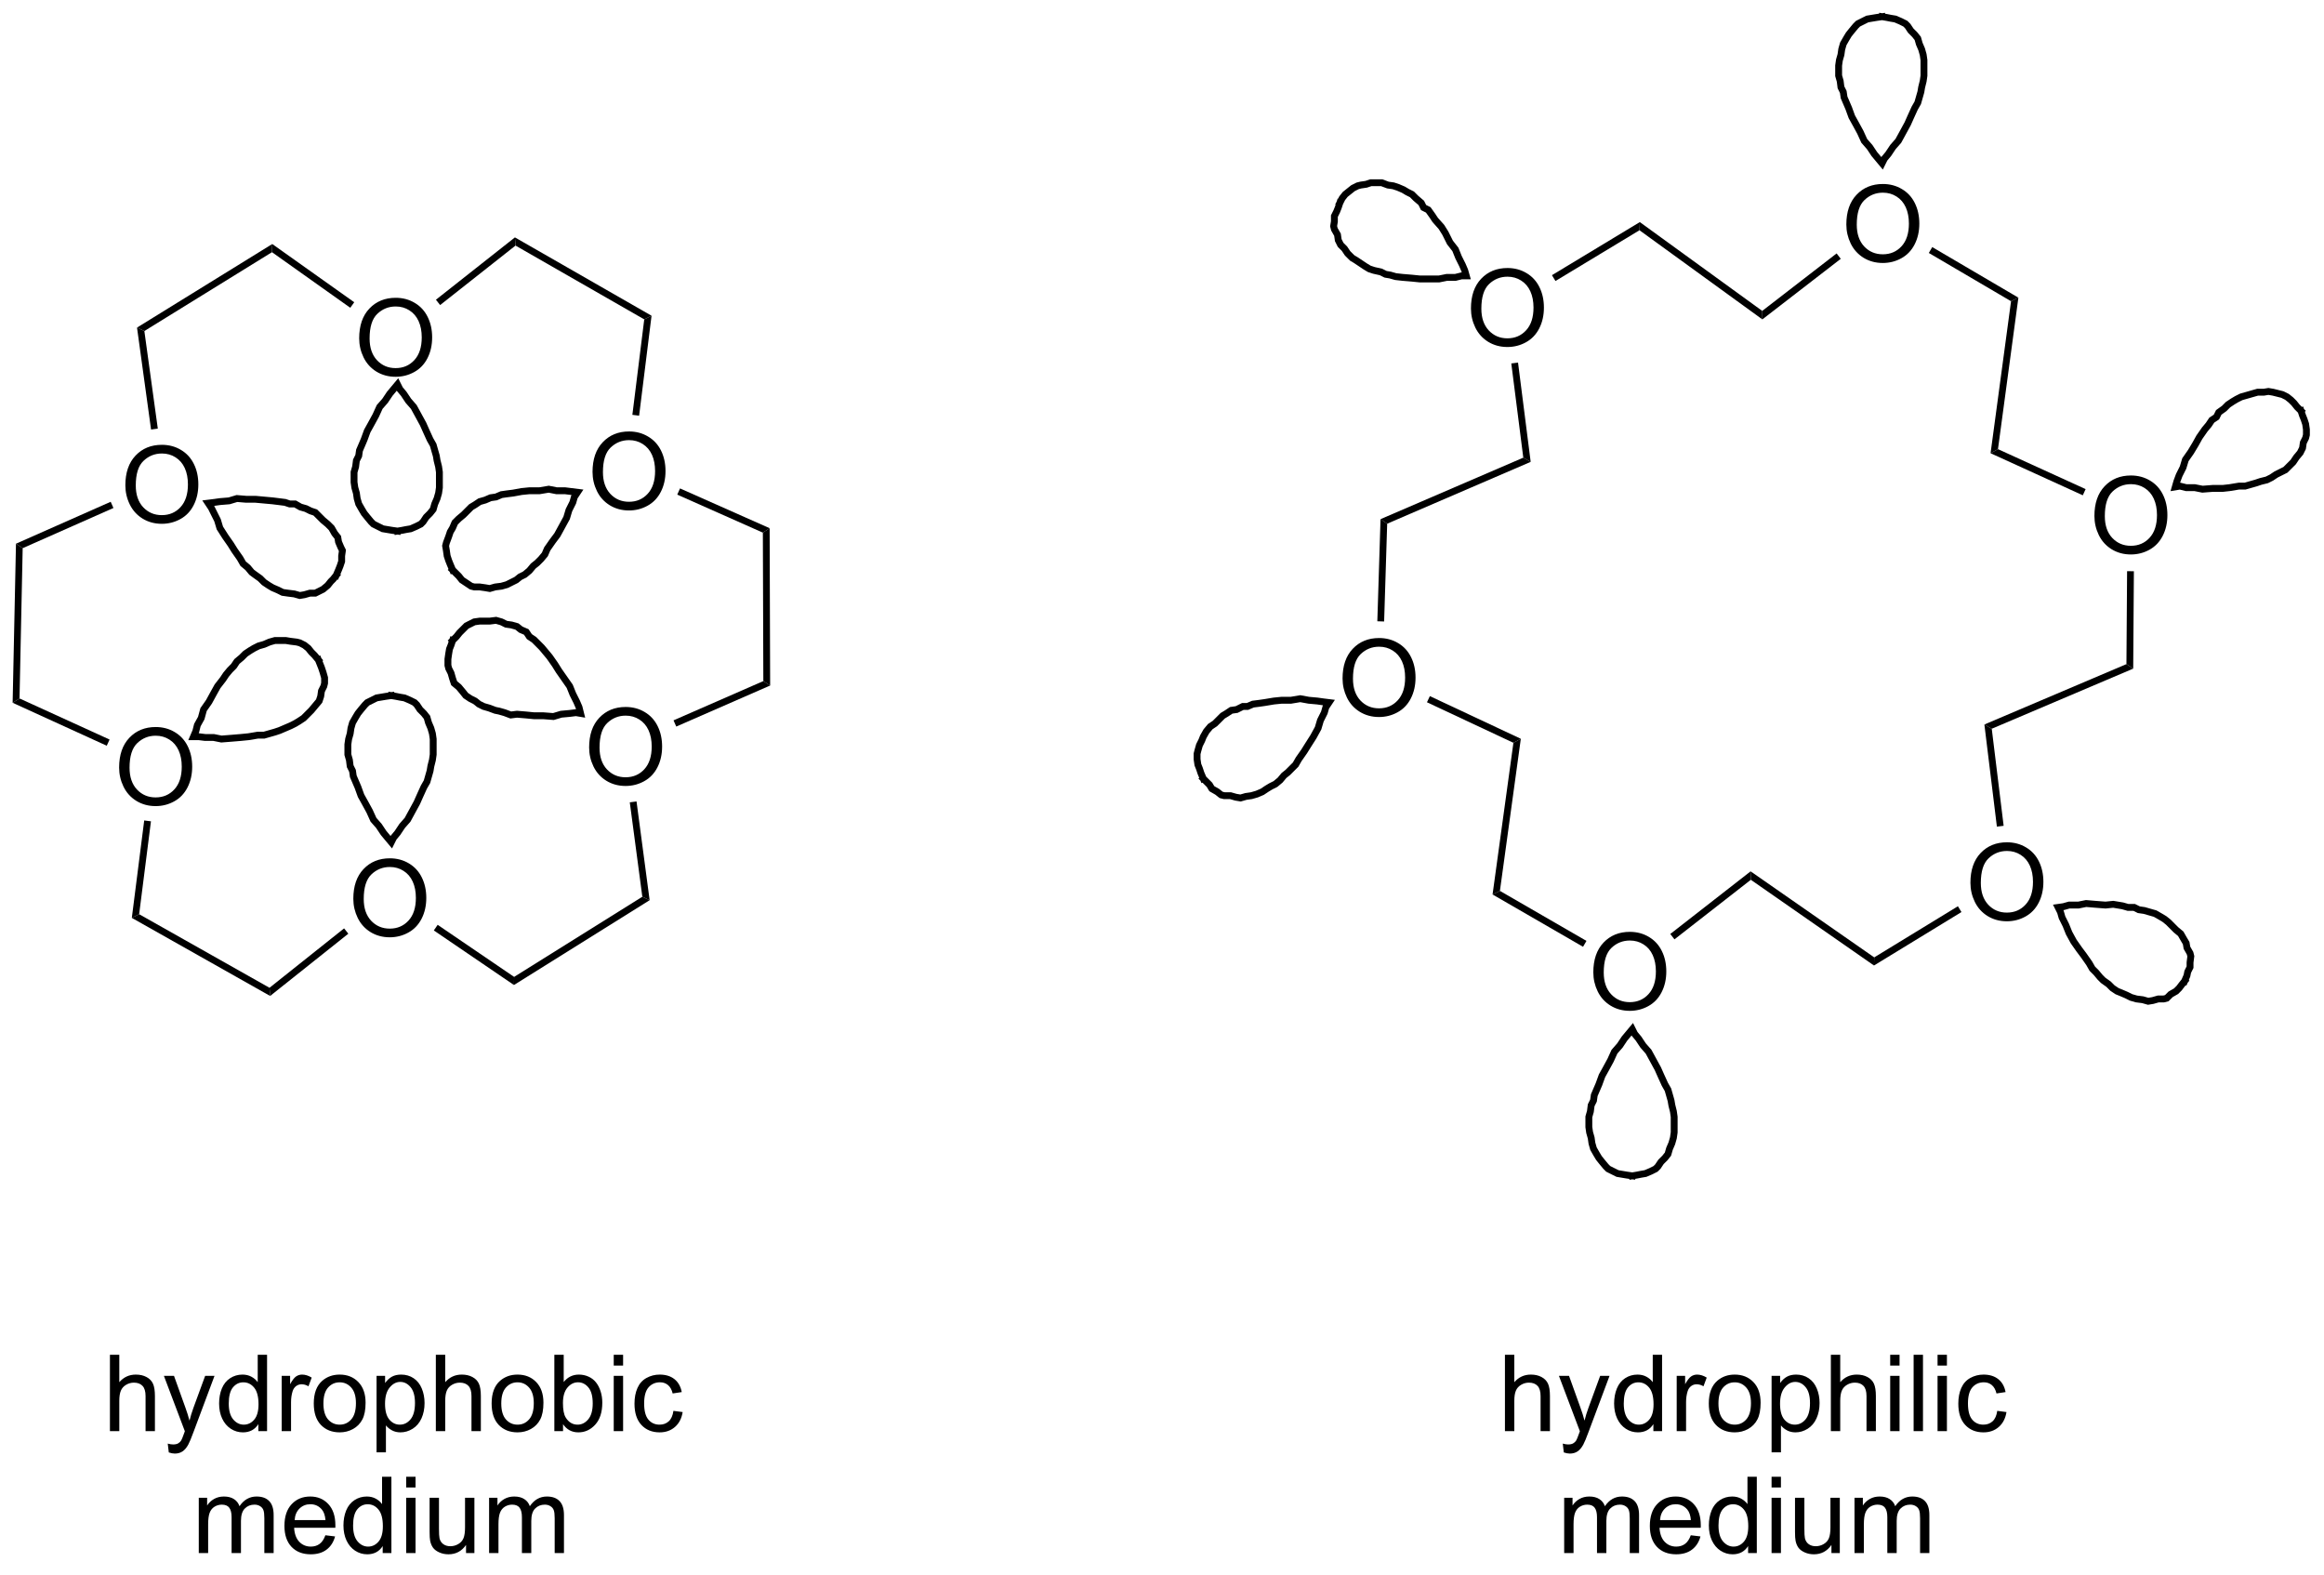 <?xml version="1.0" encoding="UTF-8"?>
<!DOCTYPE svg PUBLIC '-//W3C//DTD SVG 1.0//EN'
          'http://www.w3.org/TR/2001/REC-SVG-20010904/DTD/svg10.dtd'>
<svg stroke-dasharray="none" shape-rendering="auto" xmlns="http://www.w3.org/2000/svg" font-family="'Dialog'" text-rendering="auto" width="90" fill-opacity="1" color-interpolation="auto" color-rendering="auto" preserveAspectRatio="xMidYMid meet" font-size="12px" viewBox="0 0 90 61" fill="black" xmlns:xlink="http://www.w3.org/1999/xlink" stroke="black" image-rendering="auto" stroke-miterlimit="10" stroke-linecap="square" stroke-linejoin="miter" font-style="normal" stroke-width="1" height="61" stroke-dashoffset="0" font-weight="normal" stroke-opacity="1"
><!--Generated by the Batik Graphics2D SVG Generator--><defs id="genericDefs"
  /><g
  ><defs id="defs1"
    ><clipPath clipPathUnits="userSpaceOnUse" id="clipPath1"
      ><path d="M0.633 0.984 L179.972 0.984 L179.972 121.964 L0.633 121.964 L0.633 0.984 Z"
      /></clipPath
      ><clipPath clipPathUnits="userSpaceOnUse" id="clipPath2"
      ><path d="M63.265 32.132 L63.265 149.749 L237.617 149.749 L237.617 32.132 Z"
      /></clipPath
    ></defs
    ><g transform="scale(0.502,0.502) translate(-0.633,-0.984) matrix(1.029,0,0,1.029,-64.441,-32.067)"
    ><path d="M72.171 89.655 Q72.171 88.228 72.937 87.423 Q73.702 86.616 74.913 86.616 Q75.705 86.616 76.34 86.996 Q76.978 87.374 77.312 88.051 Q77.648 88.728 77.648 89.587 Q77.648 90.459 77.296 91.147 Q76.945 91.834 76.299 92.189 Q75.656 92.543 74.908 92.543 Q74.101 92.543 73.463 92.152 Q72.827 91.759 72.499 91.084 Q72.171 90.407 72.171 89.655 ZM72.952 89.665 Q72.952 90.702 73.507 91.298 Q74.064 91.892 74.906 91.892 Q75.76 91.892 76.312 91.29 Q76.866 90.689 76.866 89.584 Q76.866 88.884 76.629 88.363 Q76.392 87.842 75.937 87.556 Q75.484 87.267 74.916 87.267 Q74.111 87.267 73.531 87.821 Q72.952 88.374 72.952 89.665 Z" stroke="none" clip-path="url(#clipPath2)"
    /></g
    ><g transform="matrix(0.516,0,0,0.516,-32.657,-16.586)"
    ><path d="M72.697 68.561 Q72.697 67.134 73.463 66.329 Q74.229 65.522 75.44 65.522 Q76.231 65.522 76.867 65.902 Q77.505 66.28 77.838 66.957 Q78.174 67.634 78.174 68.493 Q78.174 69.366 77.822 70.053 Q77.471 70.741 76.825 71.095 Q76.182 71.449 75.434 71.449 Q74.627 71.449 73.989 71.058 Q73.354 70.665 73.026 69.991 Q72.697 69.314 72.697 68.561 ZM73.479 68.572 Q73.479 69.608 74.033 70.204 Q74.591 70.798 75.432 70.798 Q76.286 70.798 76.838 70.197 Q77.393 69.595 77.393 68.491 Q77.393 67.79 77.156 67.269 Q76.919 66.749 76.463 66.462 Q76.01 66.173 75.442 66.173 Q74.638 66.173 74.057 66.728 Q73.479 67.28 73.479 68.572 Z" stroke="none" clip-path="url(#clipPath2)"
    /></g
    ><g transform="matrix(0.516,0,0,0.516,-32.657,-16.586)"
    ><path d="M90.246 57.529 Q90.246 56.102 91.011 55.298 Q91.777 54.49 92.988 54.49 Q93.78 54.49 94.415 54.871 Q95.053 55.248 95.386 55.925 Q95.722 56.602 95.722 57.462 Q95.722 58.334 95.371 59.022 Q95.019 59.709 94.373 60.063 Q93.73 60.417 92.983 60.417 Q92.175 60.417 91.537 60.027 Q90.902 59.634 90.574 58.959 Q90.246 58.282 90.246 57.529 ZM91.027 57.54 Q91.027 58.576 91.582 59.173 Q92.139 59.766 92.98 59.766 Q93.834 59.766 94.386 59.165 Q94.941 58.563 94.941 57.459 Q94.941 56.759 94.704 56.238 Q94.467 55.717 94.011 55.431 Q93.558 55.141 92.991 55.141 Q92.186 55.141 91.605 55.696 Q91.027 56.248 91.027 57.54 Z" stroke="none" clip-path="url(#clipPath2)"
    /></g
    ><g transform="matrix(0.516,0,0,0.516,-32.657,-16.586)"
    ><path d="M107.759 67.559 Q107.759 66.132 108.525 65.328 Q109.29 64.52 110.501 64.52 Q111.293 64.52 111.928 64.901 Q112.566 65.278 112.9 65.955 Q113.236 66.632 113.236 67.492 Q113.236 68.364 112.884 69.052 Q112.533 69.739 111.887 70.093 Q111.243 70.448 110.496 70.448 Q109.689 70.448 109.051 70.057 Q108.415 69.664 108.087 68.989 Q107.759 68.312 107.759 67.559 ZM108.54 67.57 Q108.54 68.606 109.095 69.203 Q109.652 69.796 110.493 69.796 Q111.348 69.796 111.9 69.195 Q112.454 68.593 112.454 67.489 Q112.454 66.789 112.218 66.268 Q111.981 65.747 111.525 65.46 Q111.072 65.171 110.504 65.171 Q109.699 65.171 109.118 65.726 Q108.54 66.278 108.54 67.57 Z" stroke="none" clip-path="url(#clipPath2)"
    /></g
    ><g transform="matrix(0.516,0,0,0.516,-32.657,-16.586)"
    ><path d="M107.504 88.233 Q107.504 86.805 108.27 86.001 Q109.035 85.194 110.246 85.194 Q111.038 85.194 111.674 85.574 Q112.311 85.951 112.645 86.628 Q112.981 87.305 112.981 88.165 Q112.981 89.037 112.629 89.725 Q112.278 90.412 111.632 90.766 Q110.989 91.121 110.241 91.121 Q109.434 91.121 108.796 90.73 Q108.16 90.337 107.832 89.662 Q107.504 88.985 107.504 88.233 ZM108.285 88.243 Q108.285 89.279 108.84 89.876 Q109.397 90.469 110.239 90.469 Q111.093 90.469 111.645 89.868 Q112.2 89.266 112.2 88.162 Q112.2 87.462 111.963 86.941 Q111.726 86.42 111.27 86.134 Q110.817 85.844 110.249 85.844 Q109.444 85.844 108.864 86.399 Q108.285 86.951 108.285 88.243 Z" stroke="none" clip-path="url(#clipPath2)"
    /></g
    ><g transform="matrix(0.516,0,0,0.516,-32.657,-16.586)"
    ><path d="M89.806 99.589 Q89.806 98.162 90.571 97.358 Q91.337 96.55 92.548 96.55 Q93.34 96.55 93.975 96.93 Q94.613 97.308 94.946 97.985 Q95.282 98.662 95.282 99.522 Q95.282 100.394 94.931 101.081 Q94.579 101.769 93.933 102.123 Q93.29 102.477 92.543 102.477 Q91.735 102.477 91.097 102.087 Q90.462 101.693 90.134 101.019 Q89.806 100.342 89.806 99.589 ZM90.587 99.6 Q90.587 100.636 91.142 101.233 Q91.699 101.826 92.54 101.826 Q93.394 101.826 93.946 101.225 Q94.501 100.623 94.501 99.519 Q94.501 98.818 94.264 98.298 Q94.027 97.777 93.571 97.49 Q93.118 97.201 92.55 97.201 Q91.746 97.201 91.165 97.756 Q90.587 98.308 90.587 99.6 Z" stroke="none" clip-path="url(#clipPath2)"
    /></g
    ><g transform="matrix(0.516,0,0,0.516,-32.657,-16.586)"
    ><path d="M182.869 105.107 Q182.869 103.68 183.635 102.875 Q184.401 102.068 185.612 102.068 Q186.403 102.068 187.039 102.448 Q187.677 102.826 188.01 103.503 Q188.346 104.18 188.346 105.039 Q188.346 105.912 187.994 106.599 Q187.643 107.287 186.997 107.641 Q186.354 107.995 185.606 107.995 Q184.799 107.995 184.161 107.604 Q183.526 107.211 183.197 106.537 Q182.869 105.859 182.869 105.107 ZM183.651 105.117 Q183.651 106.154 184.205 106.75 Q184.762 107.344 185.604 107.344 Q186.458 107.344 187.01 106.742 Q187.565 106.141 187.565 105.037 Q187.565 104.336 187.328 103.815 Q187.091 103.294 186.635 103.008 Q186.182 102.719 185.614 102.719 Q184.809 102.719 184.229 103.273 Q183.651 103.826 183.651 105.117 Z" stroke="none" clip-path="url(#clipPath2)"
    /></g
    ><g transform="matrix(0.516,0,0,0.516,-32.657,-16.586)"
    ><path d="M164.049 83.059 Q164.049 81.632 164.815 80.827 Q165.581 80.02 166.792 80.02 Q167.583 80.02 168.219 80.4 Q168.857 80.778 169.19 81.455 Q169.526 82.132 169.526 82.991 Q169.526 83.864 169.174 84.551 Q168.823 85.239 168.177 85.593 Q167.534 85.947 166.786 85.947 Q165.979 85.947 165.341 85.556 Q164.706 85.163 164.377 84.489 Q164.049 83.811 164.049 83.059 ZM164.831 83.069 Q164.831 84.106 165.385 84.702 Q165.943 85.296 166.784 85.296 Q167.638 85.296 168.19 84.694 Q168.745 84.093 168.745 82.989 Q168.745 82.288 168.508 81.767 Q168.271 81.246 167.815 80.96 Q167.362 80.671 166.794 80.671 Q165.989 80.671 165.409 81.226 Q164.831 81.778 164.831 83.069 Z" stroke="none" clip-path="url(#clipPath2)"
    /></g
    ><g transform="matrix(0.516,0,0,0.516,-32.657,-16.586)"
    ><path d="M173.685 55.294 Q173.685 53.867 174.45 53.062 Q175.216 52.255 176.427 52.255 Q177.219 52.255 177.854 52.635 Q178.492 53.012 178.825 53.69 Q179.161 54.367 179.161 55.226 Q179.161 56.098 178.81 56.786 Q178.458 57.473 177.812 57.828 Q177.169 58.182 176.422 58.182 Q175.614 58.182 174.976 57.791 Q174.341 57.398 174.013 56.723 Q173.685 56.046 173.685 55.294 ZM174.466 55.304 Q174.466 56.34 175.021 56.937 Q175.578 57.531 176.419 57.531 Q177.273 57.531 177.825 56.929 Q178.38 56.328 178.38 55.223 Q178.38 54.523 178.143 54.002 Q177.906 53.481 177.45 53.195 Q176.997 52.906 176.429 52.906 Q175.625 52.906 175.044 53.46 Q174.466 54.012 174.466 55.304 Z" stroke="none" clip-path="url(#clipPath2)"
    /></g
    ><g transform="matrix(0.516,0,0,0.516,-32.657,-16.586)"
    ><path d="M201.859 48.989 Q201.859 47.562 202.625 46.758 Q203.391 45.95 204.601 45.95 Q205.393 45.95 206.029 46.331 Q206.667 46.708 207 47.385 Q207.336 48.062 207.336 48.922 Q207.336 49.794 206.984 50.481 Q206.633 51.169 205.987 51.523 Q205.344 51.877 204.596 51.877 Q203.789 51.877 203.151 51.487 Q202.516 51.093 202.187 50.419 Q201.859 49.742 201.859 48.989 ZM202.641 49 Q202.641 50.036 203.195 50.633 Q203.752 51.226 204.594 51.226 Q205.448 51.226 206 50.625 Q206.554 50.023 206.554 48.919 Q206.554 48.218 206.318 47.698 Q206.081 47.177 205.625 46.89 Q205.172 46.601 204.604 46.601 Q203.799 46.601 203.219 47.156 Q202.641 47.708 202.641 49 Z" stroke="none" clip-path="url(#clipPath2)"
    /></g
    ><g transform="matrix(0.516,0,0,0.516,-32.657,-16.586)"
    ><path d="M220.477 70.862 Q220.477 69.435 221.243 68.63 Q222.008 67.823 223.219 67.823 Q224.011 67.823 224.646 68.203 Q225.284 68.581 225.618 69.258 Q225.954 69.935 225.954 70.794 Q225.954 71.666 225.602 72.354 Q225.25 73.041 224.605 73.396 Q223.961 73.75 223.214 73.75 Q222.407 73.75 221.769 73.359 Q221.133 72.966 220.805 72.291 Q220.477 71.614 220.477 70.862 ZM221.258 70.872 Q221.258 71.909 221.813 72.505 Q222.37 73.099 223.211 73.099 Q224.066 73.099 224.618 72.497 Q225.172 71.896 225.172 70.791 Q225.172 70.091 224.935 69.57 Q224.698 69.049 224.243 68.763 Q223.79 68.474 223.222 68.474 Q222.417 68.474 221.836 69.028 Q221.258 69.581 221.258 70.872 Z" stroke="none" clip-path="url(#clipPath2)"
    /></g
    ><g transform="matrix(0.516,0,0,0.516,-32.657,-16.586)"
    ><path d="M211.171 98.387 Q211.171 96.96 211.936 96.155 Q212.702 95.348 213.913 95.348 Q214.705 95.348 215.34 95.728 Q215.978 96.105 216.311 96.782 Q216.647 97.46 216.647 98.319 Q216.647 99.191 216.296 99.879 Q215.944 100.566 215.298 100.921 Q214.655 101.275 213.908 101.275 Q213.1 101.275 212.462 100.884 Q211.827 100.491 211.499 99.816 Q211.171 99.139 211.171 98.387 ZM211.952 98.397 Q211.952 99.433 212.507 100.03 Q213.064 100.624 213.905 100.624 Q214.759 100.624 215.311 100.022 Q215.866 99.421 215.866 98.316 Q215.866 97.616 215.629 97.095 Q215.392 96.574 214.936 96.288 Q214.483 95.999 213.916 95.999 Q213.111 95.999 212.53 96.553 Q211.952 97.105 211.952 98.397 Z" stroke="none" clip-path="url(#clipPath2)"
    /></g
    ><g stroke-width="0.515" transform="matrix(0.516,0,0,0.516,-32.657,-16.586)"
    ><path fill="none" d="M88.522 75.315 C88.522 75.315 88.697 74.907 88.697 74.907 C88.697 74.907 88.813 74.616 88.813 74.616 C88.813 74.616 88.93 74.267 88.93 74.267 C88.93 74.267 88.93 73.859 88.93 73.859 C88.93 73.859 88.988 73.452 88.988 73.452 C88.988 73.452 88.872 73.219 88.872 73.219 C88.872 73.219 88.697 72.811 88.697 72.811 C88.697 72.811 88.639 72.462 88.639 72.462 C88.639 72.462 88.406 72.171 88.406 72.171 C88.406 72.171 88.173 71.763 88.173 71.763 C88.173 71.763 87.882 71.472 87.882 71.472 C87.882 71.472 87.533 71.181 87.533 71.181 C87.533 71.181 87.242 70.89 87.242 70.89 C87.242 70.89 86.95 70.599 86.95 70.599 C86.95 70.599 86.601 70.483 86.601 70.483 C86.601 70.483 86.252 70.308 86.252 70.308 C86.252 70.308 85.844 70.192 85.844 70.192 C85.844 70.192 85.437 69.959 85.437 69.959 C85.437 69.959 85.029 69.959 85.029 69.959 C85.029 69.959 84.68 69.842 84.68 69.842 C84.68 69.842 84.214 69.784 84.214 69.784 C84.214 69.784 83.748 69.726 83.748 69.726 C83.748 69.726 83.108 69.668 83.108 69.668 C83.108 69.668 82.467 69.609 82.467 69.609 C82.467 69.609 81.769 69.609 81.769 69.609 C81.769 69.609 81.07 69.551 81.07 69.551 C81.07 69.551 80.488 69.726 80.488 69.726 C80.488 69.726 79.789 69.784 79.789 69.784 C79.789 69.784 79.382 69.842 79.382 69.842 C79.382 69.842 78.916 69.9 78.916 69.9 C78.916 69.9 79.149 70.25 79.149 70.25 C79.149 70.25 79.323 70.599 79.323 70.599 C79.323 70.599 79.615 71.181 79.615 71.181 C79.615 71.181 79.789 71.763 79.789 71.763 C79.789 71.763 80.197 72.404 80.197 72.404 C80.197 72.404 80.604 72.986 80.604 72.986 C80.604 72.986 80.895 73.452 80.895 73.452 C80.895 73.452 81.303 74.034 81.303 74.034 C81.303 74.034 81.536 74.442 81.536 74.442 C81.536 74.442 81.885 74.733 81.885 74.733 C81.885 74.733 82.176 75.082 82.176 75.082 C82.176 75.082 82.409 75.257 82.409 75.257 C82.409 75.257 82.817 75.548 82.817 75.548 C82.817 75.548 83.108 75.839 83.108 75.839 C83.108 75.839 83.457 76.072 83.457 76.072 C83.457 76.072 83.748 76.246 83.748 76.246 C83.748 76.246 84.156 76.421 84.156 76.421 C84.156 76.421 84.505 76.596 84.505 76.596 C84.505 76.596 84.913 76.654 84.913 76.654 C84.913 76.654 85.378 76.712 85.378 76.712 C85.378 76.712 85.786 76.829 85.786 76.829 C85.786 76.829 86.135 76.77 86.135 76.77 C86.135 76.77 86.543 76.654 86.543 76.654 C86.543 76.654 86.95 76.654 86.95 76.654 C86.95 76.654 87.183 76.538 87.183 76.538 C87.183 76.538 87.533 76.363 87.533 76.363 C87.533 76.363 87.882 76.072 87.882 76.072 C87.882 76.072 88.115 75.781 88.115 75.781 C88.115 75.781 88.29 75.606 88.29 75.606 C88.29 75.606 88.522 75.315 88.522 75.315 C88.522 75.315 88.522 75.315 88.522 75.315" clip-path="url(#clipPath2)"
    /></g
    ><g stroke-width="0.515" transform="matrix(0.516,0,0,0.516,-32.657,-16.586)"
    ><path fill="none" d="M227.247 105.764 C227.247 105.764 227.421 105.357 227.421 105.357 C227.421 105.357 227.48 105.066 227.48 105.066 C227.48 105.066 227.654 104.717 227.654 104.717 C227.654 104.717 227.654 104.367 227.654 104.367 C227.654 104.367 227.712 103.901 227.712 103.901 C227.712 103.901 227.654 103.669 227.654 103.669 C227.654 103.669 227.421 103.261 227.421 103.261 C227.421 103.261 227.363 102.912 227.363 102.912 C227.363 102.912 227.189 102.621 227.189 102.621 C227.189 102.621 226.956 102.213 226.956 102.213 C226.956 102.213 226.606 101.922 226.606 101.922 C226.606 101.922 226.373 101.689 226.373 101.689 C226.373 101.689 226.024 101.34 226.024 101.34 C226.024 101.34 225.733 101.107 225.733 101.107 C225.733 101.107 225.442 100.932 225.442 100.932 C225.442 100.932 225.034 100.699 225.034 100.699 C225.034 100.699 224.627 100.583 224.627 100.583 C224.627 100.583 224.219 100.466 224.219 100.466 C224.219 100.466 223.812 100.408 223.812 100.408 C223.812 100.408 223.462 100.234 223.462 100.234 C223.462 100.234 222.997 100.234 222.997 100.234 C222.997 100.234 222.589 100.117 222.589 100.117 C222.589 100.117 221.89 100.001 221.89 100.001 C221.89 100.001 221.308 100.059 221.308 100.059 C221.308 100.059 220.551 100.001 220.551 100.001 C220.551 100.001 219.853 99.942 219.853 99.942 C219.853 99.942 219.27 100.059 219.27 100.059 C219.27 100.059 218.572 100.059 218.572 100.059 C218.572 100.059 218.164 100.175 218.164 100.175 C218.164 100.175 217.757 100.234 217.757 100.234 C217.757 100.234 217.931 100.583 217.931 100.583 C217.931 100.583 218.048 100.99 218.048 100.99 C218.048 100.99 218.339 101.573 218.339 101.573 C218.339 101.573 218.572 102.155 218.572 102.155 C218.572 102.155 218.921 102.795 218.921 102.795 C218.921 102.795 219.329 103.377 219.329 103.377 C219.329 103.377 219.678 103.843 219.678 103.843 C219.678 103.843 220.085 104.425 220.085 104.425 C220.085 104.425 220.318 104.833 220.318 104.833 C220.318 104.833 220.609 105.124 220.609 105.124 C220.609 105.124 220.901 105.473 220.901 105.473 C220.901 105.473 221.133 105.706 221.133 105.706 C221.133 105.706 221.541 105.997 221.541 105.997 C221.541 105.997 221.832 106.288 221.832 106.288 C221.832 106.288 222.181 106.521 222.181 106.521 C222.181 106.521 222.473 106.638 222.473 106.638 C222.473 106.638 222.88 106.812 222.88 106.812 C222.88 106.812 223.229 106.987 223.229 106.987 C223.229 106.987 223.637 107.104 223.637 107.104 C223.637 107.104 224.103 107.162 224.103 107.162 C224.103 107.162 224.51 107.278 224.51 107.278 C224.51 107.278 224.86 107.22 224.86 107.22 C224.86 107.22 225.267 107.104 225.267 107.104 C225.267 107.104 225.675 107.104 225.675 107.104 C225.675 107.104 225.908 107.045 225.908 107.045 C225.908 107.045 226.199 106.754 226.199 106.754 C226.199 106.754 226.606 106.521 226.606 106.521 C226.606 106.521 226.839 106.288 226.839 106.288 C226.839 106.288 227.014 106.056 227.014 106.056 C227.014 106.056 227.247 105.764 227.247 105.764 C227.247 105.764 227.247 105.764 227.247 105.764" clip-path="url(#clipPath2)"
    /></g
    ><g stroke-width="0.515" transform="matrix(0.516,0,0,0.516,-32.657,-16.586)"
    ><path fill="none" d="M97.255 80.206 C97.255 80.206 97.547 79.914 97.547 79.914 C97.547 79.914 97.779 79.623 97.779 79.623 C97.779 79.623 98.012 79.39 98.012 79.39 C98.012 79.39 98.303 79.099 98.303 79.099 C98.303 79.099 98.653 78.925 98.653 78.925 C98.653 78.925 98.886 78.808 98.886 78.808 C98.886 78.808 99.293 78.75 99.293 78.75 C99.293 78.75 99.701 78.75 99.701 78.75 C99.701 78.75 100.05 78.75 100.05 78.75 C100.05 78.75 100.516 78.692 100.516 78.692 C100.516 78.692 100.923 78.808 100.923 78.808 C100.923 78.808 101.273 78.983 101.273 78.983 C101.273 78.983 101.68 79.041 101.68 79.041 C101.68 79.041 102.088 79.157 102.088 79.157 C102.088 79.157 102.379 79.39 102.379 79.39 C102.379 79.39 102.787 79.565 102.787 79.565 C102.787 79.565 103.019 79.914 103.019 79.914 C103.019 79.914 103.369 80.147 103.369 80.147 C103.369 80.147 103.66 80.438 103.66 80.438 C103.66 80.438 103.951 80.73 103.951 80.73 C103.951 80.73 104.242 81.079 104.242 81.079 C104.242 81.079 104.533 81.428 104.533 81.428 C104.533 81.428 104.941 82.01 104.941 82.01 C104.941 82.01 105.232 82.476 105.232 82.476 C105.232 82.476 105.639 83.058 105.639 83.058 C105.639 83.058 106.047 83.641 106.047 83.641 C106.047 83.641 106.28 84.223 106.28 84.223 C106.28 84.223 106.571 84.805 106.571 84.805 C106.571 84.805 106.746 85.213 106.746 85.213 C106.746 85.213 106.862 85.678 106.862 85.678 C106.862 85.678 106.513 85.62 106.513 85.62 C106.513 85.62 106.047 85.678 106.047 85.678 C106.047 85.678 105.406 85.737 105.406 85.737 C105.406 85.737 104.824 85.911 104.824 85.911 C104.824 85.911 104.067 85.853 104.067 85.853 C104.067 85.853 103.369 85.853 103.369 85.853 C103.369 85.853 102.787 85.795 102.787 85.795 C102.787 85.795 102.088 85.737 102.088 85.737 C102.088 85.737 101.622 85.795 101.622 85.795 C101.622 85.795 101.156 85.62 101.156 85.62 C101.156 85.62 100.749 85.504 100.749 85.504 C100.749 85.504 100.458 85.445 100.458 85.445 C100.458 85.445 99.992 85.271 99.992 85.271 C99.992 85.271 99.584 85.154 99.584 85.154 C99.584 85.154 99.235 84.98 99.235 84.98 C99.235 84.98 98.944 84.747 98.944 84.747 C98.944 84.747 98.595 84.572 98.595 84.572 C98.595 84.572 98.245 84.339 98.245 84.339 C98.245 84.339 98.012 84.048 98.012 84.048 C98.012 84.048 97.721 83.699 97.721 83.699 C97.721 83.699 97.372 83.408 97.372 83.408 C97.372 83.408 97.255 83.058 97.255 83.058 C97.255 83.058 97.139 82.651 97.139 82.651 C97.139 82.651 96.964 82.302 96.964 82.302 C96.964 82.302 96.906 82.069 96.906 82.069 C96.906 82.069 96.906 81.603 96.906 81.603 C96.906 81.603 96.964 81.195 96.964 81.195 C96.964 81.195 97.023 80.846 97.023 80.846 C97.023 80.846 97.139 80.555 97.139 80.555 C97.139 80.555 97.255 80.206 97.255 80.206 C97.255 80.206 97.255 80.206 97.255 80.206" clip-path="url(#clipPath2)"
    /></g
    ><g stroke-width="0.515" transform="matrix(0.516,0,0,0.516,-32.657,-16.586)"
    ><path fill="none" d="M163.844 47.369 C163.844 47.369 164.019 47.02 164.019 47.02 C164.019 47.02 164.251 46.728 164.251 46.728 C164.251 46.728 164.543 46.495 164.543 46.495 C164.543 46.495 164.834 46.263 164.834 46.263 C164.834 46.263 165.183 46.088 165.183 46.088 C165.183 46.088 165.416 46.03 165.416 46.03 C165.416 46.03 165.823 45.971 165.823 45.971 C165.823 45.971 166.173 45.855 166.173 45.855 C166.173 45.855 166.522 45.855 166.522 45.855 C166.522 45.855 166.988 45.855 166.988 45.855 C166.988 45.855 167.454 46.03 167.454 46.03 C167.454 46.03 167.861 46.088 167.861 46.088 C167.861 46.088 168.21 46.204 168.21 46.204 C168.21 46.204 168.618 46.379 168.618 46.379 C168.618 46.379 168.909 46.554 168.909 46.554 C168.909 46.554 169.258 46.728 169.258 46.728 C169.258 46.728 169.55 47.02 169.55 47.02 C169.55 47.02 169.957 47.369 169.957 47.369 C169.957 47.369 170.132 47.718 170.132 47.718 C170.132 47.718 170.481 47.893 170.481 47.893 C170.481 47.893 170.772 48.3 170.772 48.3 C170.772 48.3 171.005 48.65 171.005 48.65 C171.005 48.65 171.471 49.174 171.471 49.174 C171.471 49.174 171.762 49.639 171.762 49.639 C171.762 49.639 172.111 50.338 172.111 50.338 C172.111 50.338 172.519 50.862 172.519 50.862 C172.519 50.862 172.752 51.444 172.752 51.444 C172.752 51.444 173.043 52.026 173.043 52.026 C173.043 52.026 173.218 52.434 173.218 52.434 C173.218 52.434 173.334 52.842 173.334 52.842 C173.334 52.842 172.985 52.842 172.985 52.842 C172.985 52.842 172.519 52.958 172.519 52.958 C172.519 52.958 171.879 52.958 171.879 52.958 C171.879 52.958 171.296 53.075 171.296 53.075 C171.296 53.075 170.539 53.075 170.539 53.075 C170.539 53.075 169.841 53.075 169.841 53.075 C169.841 53.075 169.258 53.016 169.258 53.016 C169.258 53.016 168.56 52.958 168.56 52.958 C168.56 52.958 168.036 52.9 168.036 52.9 C168.036 52.9 167.628 52.783 167.628 52.783 C167.628 52.783 167.279 52.725 167.279 52.725 C167.279 52.725 166.93 52.55 166.93 52.55 C166.93 52.55 166.406 52.434 166.406 52.434 C166.406 52.434 166.056 52.318 166.056 52.318 C166.056 52.318 165.765 52.143 165.765 52.143 C165.765 52.143 165.416 51.91 165.416 51.91 C165.416 51.91 165.067 51.677 165.067 51.677 C165.067 51.677 164.775 51.502 164.775 51.502 C164.775 51.502 164.426 51.153 164.426 51.153 C164.426 51.153 164.193 50.804 164.193 50.804 C164.193 50.804 163.902 50.513 163.902 50.513 C163.902 50.513 163.727 50.163 163.727 50.163 C163.727 50.163 163.669 49.756 163.669 49.756 C163.669 49.756 163.436 49.348 163.436 49.348 C163.436 49.348 163.378 49.115 163.378 49.115 C163.378 49.115 163.436 48.766 163.436 48.766 C163.436 48.766 163.436 48.359 163.436 48.359 C163.436 48.359 163.611 48.009 163.611 48.009 C163.611 48.009 163.727 47.718 163.727 47.718 C163.727 47.718 163.844 47.369 163.844 47.369 C163.844 47.369 163.844 47.369 163.844 47.369" clip-path="url(#clipPath2)"
    /></g
    ><g stroke-width="0.515" transform="matrix(0.516,0,0,0.516,-32.657,-16.586)"
    ><path fill="none" d="M153.597 90.569 C153.597 90.569 153.422 90.161 153.422 90.161 C153.422 90.161 153.306 89.812 153.306 89.812 C153.306 89.812 153.19 89.521 153.19 89.521 C153.19 89.521 153.131 89.113 153.131 89.113 C153.131 89.113 153.131 88.706 153.131 88.706 C153.131 88.706 153.19 88.473 153.19 88.473 C153.19 88.473 153.306 88.065 153.306 88.065 C153.306 88.065 153.481 87.716 153.481 87.716 C153.481 87.716 153.597 87.425 153.597 87.425 C153.597 87.425 153.83 87.017 153.83 87.017 C153.83 87.017 154.121 86.668 154.121 86.668 C154.121 86.668 154.47 86.435 154.47 86.435 C154.47 86.435 154.762 86.144 154.762 86.144 C154.762 86.144 155.053 85.853 155.053 85.853 C155.053 85.853 155.344 85.678 155.344 85.678 C155.344 85.678 155.693 85.445 155.693 85.445 C155.693 85.445 156.101 85.387 156.101 85.387 C156.101 85.387 156.566 85.154 156.566 85.154 C156.566 85.154 156.916 85.154 156.916 85.154 C156.916 85.154 157.323 84.98 157.323 84.98 C157.323 84.98 157.789 84.921 157.789 84.921 C157.789 84.921 158.196 84.863 158.196 84.863 C158.196 84.863 158.895 84.747 158.895 84.747 C158.895 84.747 159.477 84.689 159.477 84.689 C159.477 84.689 160.176 84.689 160.176 84.689 C160.176 84.689 160.875 84.572 160.875 84.572 C160.875 84.572 161.515 84.689 161.515 84.689 C161.515 84.689 162.156 84.747 162.156 84.747 C162.156 84.747 162.563 84.805 162.563 84.805 C162.563 84.805 163.029 84.863 163.029 84.863 C163.029 84.863 162.796 85.213 162.796 85.213 C162.796 85.213 162.68 85.62 162.68 85.62 C162.68 85.62 162.388 86.202 162.388 86.202 C162.388 86.202 162.214 86.784 162.214 86.784 C162.214 86.784 161.864 87.425 161.864 87.425 C161.864 87.425 161.457 88.065 161.457 88.065 C161.457 88.065 161.166 88.531 161.166 88.531 C161.166 88.531 160.758 89.113 160.758 89.113 C160.758 89.113 160.525 89.521 160.525 89.521 C160.525 89.521 160.234 89.812 160.234 89.812 C160.234 89.812 159.943 90.103 159.943 90.103 C159.943 90.103 159.652 90.336 159.652 90.336 C159.652 90.336 159.361 90.685 159.361 90.685 C159.361 90.685 159.012 90.976 159.012 90.976 C159.012 90.976 158.662 91.151 158.662 91.151 C158.662 91.151 158.371 91.326 158.371 91.326 C158.371 91.326 158.022 91.559 158.022 91.559 C158.022 91.559 157.614 91.733 157.614 91.733 C157.614 91.733 157.207 91.85 157.207 91.85 C157.207 91.85 156.799 91.908 156.799 91.908 C156.799 91.908 156.392 92.024 156.392 92.024 C156.392 92.024 156.042 91.966 156.042 91.966 C156.042 91.966 155.635 91.85 155.635 91.85 C155.635 91.85 155.169 91.85 155.169 91.85 C155.169 91.85 154.936 91.791 154.936 91.791 C154.936 91.791 154.645 91.559 154.645 91.559 C154.645 91.559 154.238 91.326 154.238 91.326 C154.238 91.326 154.063 91.035 154.063 91.035 C154.063 91.035 153.83 90.802 153.83 90.802 C153.83 90.802 153.597 90.569 153.597 90.569 C153.597 90.569 153.597 90.569 153.597 90.569" clip-path="url(#clipPath2)"
    /></g
    ><g stroke-width="0.515" transform="matrix(0.516,0,0,0.516,-32.657,-16.586)"
    ><path fill="none" d="M97.255 74.907 C97.255 74.907 97.081 74.5 97.081 74.5 C97.081 74.5 96.964 74.209 96.964 74.209 C96.964 74.209 96.848 73.859 96.848 73.859 C96.848 73.859 96.79 73.452 96.79 73.452 C96.79 73.452 96.731 73.103 96.731 73.103 C96.731 73.103 96.79 72.87 96.79 72.87 C96.79 72.87 96.964 72.404 96.964 72.404 C96.964 72.404 97.081 72.055 97.081 72.055 C97.081 72.055 97.255 71.763 97.255 71.763 C97.255 71.763 97.43 71.356 97.43 71.356 C97.43 71.356 97.721 71.065 97.721 71.065 C97.721 71.065 98.071 70.774 98.071 70.774 C98.071 70.774 98.362 70.483 98.362 70.483 C98.362 70.483 98.653 70.192 98.653 70.192 C98.653 70.192 98.944 70.017 98.944 70.017 C98.944 70.017 99.293 69.784 99.293 69.784 C99.293 69.784 99.701 69.668 99.701 69.668 C99.701 69.668 100.108 69.493 100.108 69.493 C100.108 69.493 100.516 69.435 100.516 69.435 C100.516 69.435 100.923 69.26 100.923 69.26 C100.923 69.26 101.331 69.202 101.331 69.202 C101.331 69.202 101.797 69.144 101.797 69.144 C101.797 69.144 102.437 69.027 102.437 69.027 C102.437 69.027 103.019 68.969 103.019 68.969 C103.019 68.969 103.776 68.969 103.776 68.969 C103.776 68.969 104.475 68.852 104.475 68.852 C104.475 68.852 105.057 68.969 105.057 68.969 C105.057 68.969 105.698 68.969 105.698 68.969 C105.698 68.969 106.163 69.027 106.163 69.027 C106.163 69.027 106.629 69.085 106.629 69.085 C106.629 69.085 106.396 69.435 106.396 69.435 C106.396 69.435 106.28 69.842 106.28 69.842 C106.28 69.842 105.989 70.424 105.989 70.424 C105.989 70.424 105.814 71.007 105.814 71.007 C105.814 71.007 105.465 71.647 105.465 71.647 C105.465 71.647 105.115 72.287 105.115 72.287 C105.115 72.287 104.766 72.753 104.766 72.753 C104.766 72.753 104.359 73.335 104.359 73.335 C104.359 73.335 104.184 73.743 104.184 73.743 C104.184 73.743 103.893 74.092 103.893 74.092 C103.893 74.092 103.602 74.383 103.602 74.383 C103.602 74.383 103.311 74.616 103.311 74.616 C103.311 74.616 103.019 74.966 103.019 74.966 C103.019 74.966 102.67 75.257 102.67 75.257 C102.67 75.257 102.321 75.431 102.321 75.431 C102.321 75.431 102.03 75.664 102.03 75.664 C102.03 75.664 101.68 75.839 101.68 75.839 C101.68 75.839 101.331 76.014 101.331 76.014 C101.331 76.014 100.923 76.13 100.923 76.13 C100.923 76.13 100.458 76.188 100.458 76.188 C100.458 76.188 100.05 76.305 100.05 76.305 C100.05 76.305 99.701 76.246 99.701 76.246 C99.701 76.246 99.293 76.188 99.293 76.188 C99.293 76.188 98.886 76.188 98.886 76.188 C98.886 76.188 98.653 76.13 98.653 76.13 C98.653 76.13 98.303 75.897 98.303 75.897 C98.303 75.897 97.954 75.664 97.954 75.664 C97.954 75.664 97.721 75.373 97.721 75.373 C97.721 75.373 97.488 75.14 97.488 75.14 C97.488 75.14 97.255 74.907 97.255 74.907 C97.255 74.907 97.255 74.907 97.255 74.907" clip-path="url(#clipPath2)"
    /></g
    ><g stroke-width="0.515" transform="matrix(0.516,0,0,0.516,-32.657,-16.586)"
    ><path fill="none" d="M235.98 62.972 C235.98 62.972 235.689 62.681 235.689 62.681 C235.689 62.681 235.456 62.39 235.456 62.39 C235.456 62.39 235.223 62.157 235.223 62.157 C235.223 62.157 234.932 61.924 234.932 61.924 C234.932 61.924 234.583 61.749 234.583 61.749 C234.583 61.749 234.35 61.691 234.35 61.691 C234.35 61.691 233.884 61.575 233.884 61.575 C233.884 61.575 233.535 61.517 233.535 61.517 C233.535 61.517 233.185 61.575 233.185 61.575 C233.185 61.575 232.72 61.575 232.72 61.575 C232.72 61.575 232.312 61.691 232.312 61.691 C232.312 61.691 231.904 61.808 231.904 61.808 C231.904 61.808 231.497 61.924 231.497 61.924 C231.497 61.924 231.148 62.099 231.148 62.099 C231.148 62.099 230.856 62.273 230.856 62.273 C230.856 62.273 230.507 62.506 230.507 62.506 C230.507 62.506 230.216 62.797 230.216 62.797 C230.216 62.797 229.808 63.089 229.808 63.089 C229.808 63.089 229.634 63.438 229.634 63.438 C229.634 63.438 229.284 63.671 229.284 63.671 C229.284 63.671 229.052 64.02 229.052 64.02 C229.052 64.02 228.76 64.369 228.76 64.369 C228.76 64.369 228.353 64.952 228.353 64.952 C228.353 64.952 228.062 65.476 228.062 65.476 C228.062 65.476 227.712 66.058 227.712 66.058 C227.712 66.058 227.305 66.64 227.305 66.64 C227.305 66.64 227.13 67.222 227.13 67.222 C227.13 67.222 226.839 67.804 226.839 67.804 C226.839 67.804 226.665 68.27 226.665 68.27 C226.665 68.27 226.548 68.678 226.548 68.678 C226.548 68.678 226.897 68.62 226.897 68.62 C226.897 68.62 227.363 68.736 227.363 68.736 C227.363 68.736 228.004 68.736 228.004 68.736 C228.004 68.736 228.586 68.852 228.586 68.852 C228.586 68.852 229.343 68.794 229.343 68.794 C229.343 68.794 230.1 68.794 230.1 68.794 C230.1 68.794 230.624 68.736 230.624 68.736 C230.624 68.736 231.322 68.62 231.322 68.62 C231.322 68.62 231.788 68.62 231.788 68.62 C231.788 68.62 232.196 68.503 232.196 68.503 C232.196 68.503 232.603 68.387 232.603 68.387 C232.603 68.387 232.952 68.27 232.952 68.27 C232.952 68.27 233.418 68.154 233.418 68.154 C233.418 68.154 233.768 67.979 233.768 67.979 C233.768 67.979 234.117 67.746 234.117 67.746 C234.117 67.746 234.466 67.572 234.466 67.572 C234.466 67.572 234.815 67.397 234.815 67.397 C234.815 67.397 235.107 67.106 235.107 67.106 C235.107 67.106 235.398 66.815 235.398 66.815 C235.398 66.815 235.631 66.465 235.631 66.465 C235.631 66.465 235.922 66.116 235.922 66.116 C235.922 66.116 236.096 65.767 236.096 65.767 C236.096 65.767 236.155 65.359 236.155 65.359 C236.155 65.359 236.329 65.01 236.329 65.01 C236.329 65.01 236.387 64.777 236.387 64.777 C236.387 64.777 236.387 64.369 236.387 64.369 C236.387 64.369 236.329 63.962 236.329 63.962 C236.329 63.962 236.213 63.612 236.213 63.612 C236.213 63.612 236.096 63.321 236.096 63.321 C236.096 63.321 235.98 62.972 235.98 62.972 C235.98 62.972 235.98 62.972 235.98 62.972" clip-path="url(#clipPath2)"
    /></g
    ><g stroke-width="0.515" transform="matrix(0.516,0,0,0.516,-32.657,-16.586)"
    ><path fill="none" d="M87.183 81.661 C87.183 81.661 86.892 81.312 86.892 81.312 C86.892 81.312 86.659 81.079 86.659 81.079 C86.659 81.079 86.426 80.788 86.426 80.788 C86.426 80.788 86.135 80.555 86.135 80.555 C86.135 80.555 85.786 80.38 85.786 80.38 C85.786 80.38 85.553 80.322 85.553 80.322 C85.553 80.322 85.087 80.264 85.087 80.264 C85.087 80.264 84.738 80.206 84.738 80.206 C84.738 80.206 84.389 80.206 84.389 80.206 C84.389 80.206 83.923 80.206 83.923 80.206 C83.923 80.206 83.515 80.322 83.515 80.322 C83.515 80.322 83.108 80.497 83.108 80.497 C83.108 80.497 82.7 80.613 82.7 80.613 C82.7 80.613 82.351 80.788 82.351 80.788 C82.351 80.788 82.06 80.962 82.06 80.962 C82.06 80.962 81.71 81.195 81.71 81.195 C81.71 81.195 81.419 81.486 81.419 81.486 C81.419 81.486 81.07 81.778 81.07 81.778 C81.07 81.778 80.837 82.127 80.837 82.127 C80.837 82.127 80.546 82.418 80.546 82.418 C80.546 82.418 80.255 82.767 80.255 82.767 C80.255 82.767 80.022 83.117 80.022 83.117 C80.022 83.117 79.615 83.641 79.615 83.641 C79.615 83.641 79.323 84.165 79.323 84.165 C79.323 84.165 78.974 84.805 78.974 84.805 C78.974 84.805 78.567 85.387 78.567 85.387 C78.567 85.387 78.392 86.028 78.392 86.028 C78.392 86.028 78.101 86.552 78.101 86.552 C78.101 86.552 77.984 87.017 77.984 87.017 C77.984 87.017 77.81 87.425 77.81 87.425 C77.81 87.425 78.217 87.425 78.217 87.425 C78.217 87.425 78.683 87.483 78.683 87.483 C78.683 87.483 79.323 87.483 79.323 87.483 C79.323 87.483 79.906 87.6 79.906 87.6 C79.906 87.6 80.662 87.541 80.662 87.541 C80.662 87.541 81.361 87.483 81.361 87.483 C81.361 87.483 81.943 87.425 81.943 87.425 C81.943 87.425 82.642 87.308 82.642 87.308 C82.642 87.308 83.108 87.308 83.108 87.308 C83.108 87.308 83.515 87.192 83.515 87.192 C83.515 87.192 83.923 87.076 83.923 87.076 C83.923 87.076 84.272 86.959 84.272 86.959 C84.272 86.959 84.68 86.784 84.68 86.784 C84.68 86.784 85.087 86.61 85.087 86.61 C85.087 86.61 85.437 86.435 85.437 86.435 C85.437 86.435 85.728 86.26 85.728 86.26 C85.728 86.26 86.077 86.028 86.077 86.028 C86.077 86.028 86.368 85.737 86.368 85.737 C86.368 85.737 86.659 85.445 86.659 85.445 C86.659 85.445 86.95 85.096 86.95 85.096 C86.95 85.096 87.242 84.747 87.242 84.747 C87.242 84.747 87.358 84.397 87.358 84.397 C87.358 84.397 87.416 83.99 87.416 83.99 C87.416 83.99 87.591 83.641 87.591 83.641 C87.591 83.641 87.649 83.408 87.649 83.408 C87.649 83.408 87.649 83 87.649 83 C87.649 83 87.533 82.593 87.533 82.593 C87.533 82.593 87.416 82.243 87.416 82.243 C87.416 82.243 87.3 81.952 87.3 81.952 C87.3 81.952 87.183 81.661 87.183 81.661 C87.183 81.661 87.183 81.661 87.183 81.661" clip-path="url(#clipPath2)"
    /></g
    ><g stroke-width="0.515" transform="matrix(0.516,0,0,0.516,-32.657,-16.586)"
    ><path fill="none" d="M92.656 84.339 C92.656 84.339 92.249 84.397 92.249 84.397 C92.249 84.397 91.899 84.456 91.899 84.456 C91.899 84.456 91.55 84.514 91.55 84.514 C91.55 84.514 91.201 84.689 91.201 84.689 C91.201 84.689 90.851 84.863 90.851 84.863 C90.851 84.863 90.677 85.038 90.677 85.038 C90.677 85.038 90.385 85.387 90.385 85.387 C90.385 85.387 90.153 85.678 90.153 85.678 C90.153 85.678 89.978 85.969 89.978 85.969 C89.978 85.969 89.745 86.377 89.745 86.377 C89.745 86.377 89.629 86.784 89.629 86.784 C89.629 86.784 89.57 87.192 89.57 87.192 C89.57 87.192 89.454 87.6 89.454 87.6 C89.454 87.6 89.396 88.007 89.396 88.007 C89.396 88.007 89.396 88.356 89.396 88.356 C89.396 88.356 89.396 88.764 89.396 88.764 C89.396 88.764 89.512 89.171 89.512 89.171 C89.512 89.171 89.57 89.637 89.57 89.637 C89.57 89.637 89.745 89.987 89.745 89.987 C89.745 89.987 89.803 90.394 89.803 90.394 C89.803 90.394 89.978 90.802 89.978 90.802 C89.978 90.802 90.153 91.209 90.153 91.209 C90.153 91.209 90.385 91.85 90.385 91.85 C90.385 91.85 90.677 92.374 90.677 92.374 C90.677 92.374 91.026 93.014 91.026 93.014 C91.026 93.014 91.317 93.655 91.317 93.655 C91.317 93.655 91.725 94.12 91.725 94.12 C91.725 94.12 92.074 94.644 92.074 94.644 C92.074 94.644 92.365 94.994 92.365 94.994 C92.365 94.994 92.656 95.343 92.656 95.343 C92.656 95.343 92.831 94.994 92.831 94.994 C92.831 94.994 93.122 94.644 93.122 94.644 C93.122 94.644 93.471 94.12 93.471 94.12 C93.471 94.12 93.879 93.655 93.879 93.655 C93.879 93.655 94.228 93.014 94.228 93.014 C94.228 93.014 94.577 92.374 94.577 92.374 C94.577 92.374 94.81 91.85 94.81 91.85 C94.81 91.85 95.101 91.209 95.101 91.209 C95.101 91.209 95.334 90.802 95.334 90.802 C95.334 90.802 95.451 90.394 95.451 90.394 C95.451 90.394 95.567 89.987 95.567 89.987 C95.567 89.987 95.625 89.637 95.625 89.637 C95.625 89.637 95.742 89.171 95.742 89.171 C95.742 89.171 95.8 88.764 95.8 88.764 C95.8 88.764 95.8 88.356 95.8 88.356 C95.8 88.356 95.8 88.007 95.8 88.007 C95.8 88.007 95.8 87.6 95.8 87.6 C95.8 87.6 95.742 87.192 95.742 87.192 C95.742 87.192 95.625 86.784 95.625 86.784 C95.625 86.784 95.451 86.377 95.451 86.377 C95.451 86.377 95.334 85.969 95.334 85.969 C95.334 85.969 95.101 85.678 95.101 85.678 C95.101 85.678 94.81 85.387 94.81 85.387 C94.81 85.387 94.577 85.038 94.577 85.038 C94.577 85.038 94.403 84.863 94.403 84.863 C94.403 84.863 94.053 84.689 94.053 84.689 C94.053 84.689 93.646 84.514 93.646 84.514 C93.646 84.514 93.296 84.456 93.296 84.456 C93.296 84.456 93.005 84.397 93.005 84.397 C93.005 84.397 92.656 84.339 92.656 84.339 C92.656 84.339 92.656 84.339 92.656 84.339" clip-path="url(#clipPath2)"
    /></g
    ><g stroke-width="0.515" transform="matrix(0.516,0,0,0.516,-32.657,-16.586)"
    ><path fill="none" d="M204.541 33.396 C204.541 33.396 204.133 33.454 204.133 33.454 C204.133 33.454 203.784 33.512 203.784 33.512 C203.784 33.512 203.434 33.57 203.434 33.57 C203.434 33.57 203.085 33.745 203.085 33.745 C203.085 33.745 202.736 33.92 202.736 33.92 C202.736 33.92 202.561 34.094 202.561 34.094 C202.561 34.094 202.27 34.444 202.27 34.444 C202.27 34.444 202.037 34.735 202.037 34.735 C202.037 34.735 201.862 35.026 201.862 35.026 C201.862 35.026 201.629 35.434 201.629 35.434 C201.629 35.434 201.513 35.841 201.513 35.841 C201.513 35.841 201.455 36.249 201.455 36.249 C201.455 36.249 201.338 36.656 201.338 36.656 C201.338 36.656 201.28 37.064 201.28 37.064 C201.28 37.064 201.28 37.413 201.28 37.413 C201.28 37.413 201.28 37.821 201.28 37.821 C201.28 37.821 201.397 38.228 201.397 38.228 C201.397 38.228 201.455 38.694 201.455 38.694 C201.455 38.694 201.629 39.043 201.629 39.043 C201.629 39.043 201.688 39.451 201.688 39.451 C201.688 39.451 201.862 39.858 201.862 39.858 C201.862 39.858 202.037 40.266 202.037 40.266 C202.037 40.266 202.27 40.906 202.27 40.906 C202.27 40.906 202.561 41.43 202.561 41.43 C202.561 41.43 202.91 42.071 202.91 42.071 C202.91 42.071 203.201 42.711 203.201 42.711 C203.201 42.711 203.609 43.177 203.609 43.177 C203.609 43.177 203.958 43.701 203.958 43.701 C203.958 43.701 204.249 44.05 204.249 44.05 C204.249 44.05 204.541 44.4 204.541 44.4 C204.541 44.4 204.715 44.05 204.715 44.05 C204.715 44.05 205.006 43.701 205.006 43.701 C205.006 43.701 205.356 43.177 205.356 43.177 C205.356 43.177 205.763 42.711 205.763 42.711 C205.763 42.711 206.113 42.071 206.113 42.071 C206.113 42.071 206.462 41.43 206.462 41.43 C206.462 41.43 206.695 40.906 206.695 40.906 C206.695 40.906 206.986 40.266 206.986 40.266 C206.986 40.266 207.219 39.858 207.219 39.858 C207.219 39.858 207.335 39.451 207.335 39.451 C207.335 39.451 207.452 39.043 207.452 39.043 C207.452 39.043 207.51 38.694 207.51 38.694 C207.51 38.694 207.626 38.228 207.626 38.228 C207.626 38.228 207.684 37.821 207.684 37.821 C207.684 37.821 207.684 37.413 207.684 37.413 C207.684 37.413 207.684 37.064 207.684 37.064 C207.684 37.064 207.684 36.656 207.684 36.656 C207.684 36.656 207.626 36.249 207.626 36.249 C207.626 36.249 207.51 35.841 207.51 35.841 C207.51 35.841 207.335 35.434 207.335 35.434 C207.335 35.434 207.219 35.026 207.219 35.026 C207.219 35.026 206.986 34.735 206.986 34.735 C206.986 34.735 206.695 34.444 206.695 34.444 C206.695 34.444 206.462 34.094 206.462 34.094 C206.462 34.094 206.287 33.92 206.287 33.92 C206.287 33.92 205.938 33.745 205.938 33.745 C205.938 33.745 205.53 33.57 205.53 33.57 C205.53 33.57 205.181 33.512 205.181 33.512 C205.181 33.512 204.89 33.454 204.89 33.454 C204.89 33.454 204.541 33.396 204.541 33.396 C204.541 33.396 204.541 33.396 204.541 33.396" clip-path="url(#clipPath2)"
    /></g
    ><g stroke-width="0.515" transform="matrix(0.516,0,0,0.516,-32.657,-16.586)"
    ><path fill="none" d="M93.122 71.996 C93.122 71.996 92.714 71.938 92.714 71.938 C92.714 71.938 92.365 71.88 92.365 71.88 C92.365 71.88 92.016 71.822 92.016 71.822 C92.016 71.822 91.666 71.647 91.666 71.647 C91.666 71.647 91.317 71.472 91.317 71.472 C91.317 71.472 91.142 71.298 91.142 71.298 C91.142 71.298 90.851 70.948 90.851 70.948 C90.851 70.948 90.618 70.657 90.618 70.657 C90.618 70.657 90.444 70.366 90.444 70.366 C90.444 70.366 90.211 69.959 90.211 69.959 C90.211 69.959 90.094 69.551 90.094 69.551 C90.094 69.551 90.036 69.144 90.036 69.144 C90.036 69.144 89.92 68.736 89.92 68.736 C89.92 68.736 89.861 68.328 89.861 68.328 C89.861 68.328 89.861 67.979 89.861 67.979 C89.861 67.979 89.861 67.572 89.861 67.572 C89.861 67.572 89.978 67.164 89.978 67.164 C89.978 67.164 90.036 66.698 90.036 66.698 C90.036 66.698 90.211 66.349 90.211 66.349 C90.211 66.349 90.269 65.941 90.269 65.941 C90.269 65.941 90.444 65.534 90.444 65.534 C90.444 65.534 90.618 65.126 90.618 65.126 C90.618 65.126 90.851 64.486 90.851 64.486 C90.851 64.486 91.142 63.962 91.142 63.962 C91.142 63.962 91.492 63.321 91.492 63.321 C91.492 63.321 91.783 62.681 91.783 62.681 C91.783 62.681 92.19 62.215 92.19 62.215 C92.19 62.215 92.54 61.691 92.54 61.691 C92.54 61.691 92.831 61.342 92.831 61.342 C92.831 61.342 93.122 60.993 93.122 60.993 C93.122 60.993 93.296 61.342 93.296 61.342 C93.296 61.342 93.588 61.691 93.588 61.691 C93.588 61.691 93.937 62.215 93.937 62.215 C93.937 62.215 94.344 62.681 94.344 62.681 C94.344 62.681 94.694 63.321 94.694 63.321 C94.694 63.321 95.043 63.962 95.043 63.962 C95.043 63.962 95.276 64.486 95.276 64.486 C95.276 64.486 95.567 65.126 95.567 65.126 C95.567 65.126 95.8 65.534 95.8 65.534 C95.8 65.534 95.916 65.941 95.916 65.941 C95.916 65.941 96.033 66.349 96.033 66.349 C96.033 66.349 96.091 66.698 96.091 66.698 C96.091 66.698 96.207 67.164 96.207 67.164 C96.207 67.164 96.266 67.572 96.266 67.572 C96.266 67.572 96.266 67.979 96.266 67.979 C96.266 67.979 96.266 68.328 96.266 68.328 C96.266 68.328 96.266 68.736 96.266 68.736 C96.266 68.736 96.207 69.144 96.207 69.144 C96.207 69.144 96.091 69.551 96.091 69.551 C96.091 69.551 95.916 69.959 95.916 69.959 C95.916 69.959 95.8 70.366 95.8 70.366 C95.8 70.366 95.567 70.657 95.567 70.657 C95.567 70.657 95.276 70.948 95.276 70.948 C95.276 70.948 95.043 71.298 95.043 71.298 C95.043 71.298 94.868 71.472 94.868 71.472 C94.868 71.472 94.519 71.647 94.519 71.647 C94.519 71.647 94.112 71.822 94.112 71.822 C94.112 71.822 93.762 71.88 93.762 71.88 C93.762 71.88 93.471 71.938 93.471 71.938 C93.471 71.938 93.122 71.996 93.122 71.996 C93.122 71.996 93.122 71.996 93.122 71.996" clip-path="url(#clipPath2)"
    /></g
    ><g stroke-width="0.515" transform="matrix(0.516,0,0,0.516,-32.657,-16.586)"
    ><path fill="none" d="M185.793 120.378 C185.793 120.378 185.386 120.32 185.386 120.32 C185.386 120.32 185.036 120.262 185.036 120.262 C185.036 120.262 184.687 120.203 184.687 120.203 C184.687 120.203 184.338 120.029 184.338 120.029 C184.338 120.029 183.988 119.854 183.988 119.854 C183.988 119.854 183.814 119.679 183.814 119.679 C183.814 119.679 183.523 119.33 183.523 119.33 C183.523 119.33 183.29 119.039 183.29 119.039 C183.29 119.039 183.115 118.748 183.115 118.748 C183.115 118.748 182.882 118.34 182.882 118.34 C182.882 118.34 182.766 117.933 182.766 117.933 C182.766 117.933 182.708 117.525 182.708 117.525 C182.708 117.525 182.591 117.118 182.591 117.118 C182.591 117.118 182.533 116.71 182.533 116.71 C182.533 116.71 182.533 116.361 182.533 116.361 C182.533 116.361 182.533 115.953 182.533 115.953 C182.533 115.953 182.649 115.546 182.649 115.546 C182.649 115.546 182.708 115.08 182.708 115.08 C182.708 115.08 182.882 114.731 182.882 114.731 C182.882 114.731 182.94 114.323 182.94 114.323 C182.94 114.323 183.115 113.915 183.115 113.915 C183.115 113.915 183.29 113.508 183.29 113.508 C183.29 113.508 183.523 112.868 183.523 112.868 C183.523 112.868 183.814 112.344 183.814 112.344 C183.814 112.344 184.163 111.703 184.163 111.703 C184.163 111.703 184.454 111.063 184.454 111.063 C184.454 111.063 184.862 110.597 184.862 110.597 C184.862 110.597 185.211 110.073 185.211 110.073 C185.211 110.073 185.502 109.724 185.502 109.724 C185.502 109.724 185.793 109.374 185.793 109.374 C185.793 109.374 185.968 109.724 185.968 109.724 C185.968 109.724 186.259 110.073 186.259 110.073 C186.259 110.073 186.608 110.597 186.608 110.597 C186.608 110.597 187.016 111.063 187.016 111.063 C187.016 111.063 187.365 111.703 187.365 111.703 C187.365 111.703 187.715 112.344 187.715 112.344 C187.715 112.344 187.947 112.868 187.947 112.868 C187.947 112.868 188.239 113.508 188.239 113.508 C188.239 113.508 188.471 113.915 188.471 113.915 C188.471 113.915 188.588 114.323 188.588 114.323 C188.588 114.323 188.704 114.731 188.704 114.731 C188.704 114.731 188.763 115.08 188.763 115.08 C188.763 115.08 188.879 115.546 188.879 115.546 C188.879 115.546 188.937 115.953 188.937 115.953 C188.937 115.953 188.937 116.361 188.937 116.361 C188.937 116.361 188.937 116.71 188.937 116.71 C188.937 116.71 188.937 117.118 188.937 117.118 C188.937 117.118 188.879 117.525 188.879 117.525 C188.879 117.525 188.763 117.933 188.763 117.933 C188.763 117.933 188.588 118.34 188.588 118.34 C188.588 118.34 188.471 118.748 188.471 118.748 C188.471 118.748 188.239 119.039 188.239 119.039 C188.239 119.039 187.947 119.33 187.947 119.33 C187.947 119.33 187.715 119.679 187.715 119.679 C187.715 119.679 187.54 119.854 187.54 119.854 C187.54 119.854 187.191 120.029 187.191 120.029 C187.191 120.029 186.783 120.203 186.783 120.203 C186.783 120.203 186.434 120.262 186.434 120.262 C186.434 120.262 186.143 120.32 186.143 120.32 C186.143 120.32 185.793 120.378 185.793 120.378 C185.793 120.378 185.793 120.378 185.793 120.378" clip-path="url(#clipPath2)"
    /></g
    ><g transform="matrix(0.516,0,0,0.516,-32.657,-16.586)"
    ><path d="M71.539 139.533 L71.539 133.806 L72.242 133.806 L72.242 135.861 Q72.734 135.291 73.484 135.291 Q73.945 135.291 74.283 135.473 Q74.624 135.653 74.77 135.973 Q74.916 136.293 74.916 136.903 L74.916 139.533 L74.213 139.533 L74.213 136.903 Q74.213 136.376 73.984 136.137 Q73.757 135.895 73.338 135.895 Q73.025 135.895 72.749 136.059 Q72.476 136.22 72.359 136.499 Q72.242 136.775 72.242 137.262 L72.242 139.533 L71.539 139.533 ZM75.957 141.132 L75.878 140.47 Q76.108 140.533 76.279 140.533 Q76.514 140.533 76.654 140.455 Q76.795 140.376 76.886 140.236 Q76.951 140.132 77.1 139.712 Q77.121 139.655 77.162 139.541 L75.589 135.384 L76.347 135.384 L77.209 137.785 Q77.378 138.244 77.511 138.746 Q77.631 138.262 77.8 137.801 L78.686 135.384 L79.389 135.384 L77.811 139.603 Q77.558 140.288 77.418 140.546 Q77.23 140.892 76.988 141.054 Q76.746 141.218 76.41 141.218 Q76.207 141.218 75.957 141.132 ZM82.678 139.533 L82.678 139.009 Q82.285 139.626 81.519 139.626 Q81.022 139.626 80.605 139.353 Q80.191 139.08 79.962 138.59 Q79.733 138.098 79.733 137.462 Q79.733 136.84 79.938 136.335 Q80.147 135.83 80.561 135.561 Q80.975 135.291 81.488 135.291 Q81.863 135.291 82.154 135.449 Q82.449 135.606 82.631 135.861 L82.631 133.806 L83.332 133.806 L83.332 139.533 L82.678 139.533 ZM80.457 137.462 Q80.457 138.259 80.793 138.655 Q81.128 139.048 81.584 139.048 Q82.045 139.048 82.368 138.671 Q82.691 138.293 82.691 137.52 Q82.691 136.668 82.363 136.27 Q82.035 135.871 81.553 135.871 Q81.084 135.871 80.769 136.254 Q80.457 136.637 80.457 137.462 ZM84.429 139.533 L84.429 135.384 L85.062 135.384 L85.062 136.012 Q85.304 135.572 85.507 135.431 Q85.713 135.291 85.96 135.291 Q86.315 135.291 86.682 135.517 L86.44 136.168 Q86.182 136.017 85.924 136.017 Q85.695 136.017 85.51 136.155 Q85.328 136.293 85.249 136.541 Q85.132 136.916 85.132 137.361 L85.132 139.533 L84.429 139.533 ZM86.838 137.457 Q86.838 136.306 87.479 135.751 Q88.015 135.291 88.783 135.291 Q89.64 135.291 90.182 135.85 Q90.726 136.41 90.726 137.4 Q90.726 138.199 90.484 138.66 Q90.244 139.119 89.786 139.374 Q89.328 139.626 88.783 139.626 Q87.914 139.626 87.374 139.069 Q86.838 138.509 86.838 137.457 ZM87.562 137.457 Q87.562 138.254 87.908 138.653 Q88.257 139.048 88.783 139.048 Q89.307 139.048 89.653 138.65 Q90.002 138.251 90.002 137.434 Q90.002 136.666 89.653 136.27 Q89.304 135.871 88.783 135.871 Q88.257 135.871 87.908 136.267 Q87.562 136.66 87.562 137.457 ZM91.55 141.124 L91.55 135.384 L92.191 135.384 L92.191 135.923 Q92.418 135.606 92.701 135.449 Q92.988 135.291 93.394 135.291 Q93.925 135.291 94.332 135.564 Q94.738 135.837 94.944 136.335 Q95.152 136.832 95.152 137.426 Q95.152 138.064 94.923 138.574 Q94.694 139.082 94.259 139.356 Q93.824 139.626 93.342 139.626 Q92.99 139.626 92.712 139.478 Q92.433 139.33 92.253 139.103 L92.253 141.124 L91.55 141.124 ZM92.186 137.481 Q92.186 138.283 92.509 138.666 Q92.834 139.048 93.295 139.048 Q93.764 139.048 94.097 138.653 Q94.433 138.254 94.433 137.423 Q94.433 136.629 94.105 136.236 Q93.779 135.84 93.326 135.84 Q92.878 135.84 92.532 136.262 Q92.186 136.681 92.186 137.481 ZM95.999 139.533 L95.999 133.806 L96.703 133.806 L96.703 135.861 Q97.195 135.291 97.945 135.291 Q98.406 135.291 98.744 135.473 Q99.085 135.653 99.231 135.973 Q99.377 136.293 99.377 136.903 L99.377 139.533 L98.674 139.533 L98.674 136.903 Q98.674 136.376 98.445 136.137 Q98.218 135.895 97.799 135.895 Q97.487 135.895 97.21 136.059 Q96.937 136.22 96.82 136.499 Q96.703 136.775 96.703 137.262 L96.703 139.533 L95.999 139.533 ZM100.186 137.457 Q100.186 136.306 100.826 135.751 Q101.363 135.291 102.131 135.291 Q102.988 135.291 103.529 135.85 Q104.074 136.41 104.074 137.4 Q104.074 138.199 103.832 138.66 Q103.592 139.119 103.134 139.374 Q102.675 139.626 102.131 139.626 Q101.261 139.626 100.722 139.069 Q100.186 138.509 100.186 137.457 ZM100.91 137.457 Q100.91 138.254 101.256 138.653 Q101.605 139.048 102.131 139.048 Q102.654 139.048 103.001 138.65 Q103.35 138.251 103.35 137.434 Q103.35 136.666 103.001 136.27 Q102.652 135.871 102.131 135.871 Q101.605 135.871 101.256 136.267 Q100.91 136.66 100.91 137.457 ZM105.546 139.533 L104.893 139.533 L104.893 133.806 L105.596 133.806 L105.596 135.848 Q106.041 135.291 106.734 135.291 Q107.117 135.291 107.458 135.444 Q107.799 135.598 108.02 135.879 Q108.242 136.158 108.367 136.554 Q108.492 136.947 108.492 137.395 Q108.492 138.462 107.963 139.046 Q107.437 139.626 106.697 139.626 Q105.963 139.626 105.546 139.012 L105.546 139.533 ZM105.539 137.426 Q105.539 138.173 105.742 138.504 Q106.072 139.048 106.64 139.048 Q107.101 139.048 107.437 138.647 Q107.773 138.246 107.773 137.455 Q107.773 136.642 107.45 136.257 Q107.127 135.869 106.671 135.869 Q106.21 135.869 105.874 136.27 Q105.539 136.668 105.539 137.426 ZM109.35 134.613 L109.35 133.806 L110.053 133.806 L110.053 134.613 L109.35 134.613 ZM109.35 139.533 L109.35 135.384 L110.053 135.384 L110.053 139.533 L109.35 139.533 ZM113.83 138.012 L114.523 138.103 Q114.408 138.817 113.942 139.223 Q113.476 139.626 112.796 139.626 Q111.945 139.626 111.427 139.069 Q110.908 138.512 110.908 137.473 Q110.908 136.801 111.13 136.298 Q111.354 135.793 111.809 135.543 Q112.265 135.291 112.799 135.291 Q113.476 135.291 113.906 135.632 Q114.335 135.973 114.455 136.603 L113.773 136.707 Q113.674 136.291 113.427 136.08 Q113.179 135.869 112.828 135.869 Q112.296 135.869 111.963 136.249 Q111.632 136.629 111.632 137.455 Q111.632 138.291 111.953 138.671 Q112.273 139.048 112.789 139.048 Q113.203 139.048 113.479 138.796 Q113.757 138.541 113.83 138.012 Z" stroke="none" clip-path="url(#clipPath2)"
    /></g
    ><g transform="matrix(0.516,0,0,0.516,-32.657,-16.586)"
    ><path d="M78.207 148.683 L78.207 144.534 L78.834 144.534 L78.834 145.115 Q79.029 144.81 79.352 144.625 Q79.678 144.44 80.092 144.44 Q80.553 144.44 80.847 144.633 Q81.144 144.823 81.264 145.167 Q81.756 144.44 82.545 144.44 Q83.162 144.44 83.493 144.782 Q83.826 145.123 83.826 145.834 L83.826 148.683 L83.128 148.683 L83.128 146.068 Q83.128 145.646 83.058 145.461 Q82.99 145.276 82.811 145.165 Q82.631 145.05 82.389 145.05 Q81.951 145.05 81.662 145.342 Q81.373 145.631 81.373 146.271 L81.373 148.683 L80.67 148.683 L80.67 145.987 Q80.67 145.519 80.498 145.284 Q80.326 145.05 79.936 145.05 Q79.639 145.05 79.386 145.206 Q79.136 145.362 79.022 145.665 Q78.91 145.964 78.91 146.529 L78.91 148.683 L78.207 148.683 ZM87.709 147.347 L88.436 147.435 Q88.264 148.073 87.798 148.425 Q87.334 148.776 86.613 148.776 Q85.701 148.776 85.168 148.217 Q84.636 147.654 84.636 146.644 Q84.636 145.597 85.175 145.019 Q85.714 144.44 86.574 144.44 Q87.404 144.44 87.93 145.008 Q88.459 145.573 88.459 146.599 Q88.459 146.662 88.457 146.787 L85.363 146.787 Q85.402 147.472 85.748 147.836 Q86.097 148.198 86.615 148.198 Q87.003 148.198 87.277 147.995 Q87.55 147.792 87.709 147.347 ZM85.402 146.209 L87.717 146.209 Q87.67 145.685 87.451 145.425 Q87.115 145.019 86.582 145.019 Q86.097 145.019 85.766 145.344 Q85.436 145.667 85.402 146.209 ZM92.01 148.683 L92.01 148.159 Q91.617 148.776 90.851 148.776 Q90.354 148.776 89.937 148.503 Q89.523 148.23 89.294 147.74 Q89.065 147.248 89.065 146.612 Q89.065 145.99 89.27 145.485 Q89.479 144.98 89.893 144.711 Q90.307 144.44 90.82 144.44 Q91.195 144.44 91.487 144.599 Q91.781 144.756 91.963 145.011 L91.963 142.956 L92.664 142.956 L92.664 148.683 L92.01 148.683 ZM89.789 146.612 Q89.789 147.409 90.124 147.805 Q90.46 148.198 90.916 148.198 Q91.377 148.198 91.7 147.821 Q92.023 147.443 92.023 146.67 Q92.023 145.818 91.695 145.42 Q91.367 145.021 90.885 145.021 Q90.416 145.021 90.101 145.404 Q89.789 145.787 89.789 146.612 ZM93.772 143.763 L93.772 142.956 L94.475 142.956 L94.475 143.763 L93.772 143.763 ZM93.772 148.683 L93.772 144.534 L94.475 144.534 L94.475 148.683 L93.772 148.683 ZM98.265 148.683 L98.265 148.073 Q97.781 148.776 96.947 148.776 Q96.58 148.776 96.263 148.636 Q95.945 148.495 95.789 148.282 Q95.635 148.068 95.572 147.761 Q95.531 147.553 95.531 147.105 L95.531 144.534 L96.234 144.534 L96.234 146.834 Q96.234 147.386 96.275 147.576 Q96.343 147.855 96.557 148.013 Q96.773 148.17 97.088 148.17 Q97.406 148.17 97.682 148.008 Q97.96 147.847 98.075 147.568 Q98.19 147.287 98.19 146.756 L98.19 144.534 L98.893 144.534 L98.893 148.683 L98.265 148.683 ZM99.996 148.683 L99.996 144.534 L100.623 144.534 L100.623 145.115 Q100.819 144.81 101.141 144.625 Q101.467 144.44 101.881 144.44 Q102.342 144.44 102.636 144.633 Q102.933 144.823 103.053 145.167 Q103.545 144.44 104.334 144.44 Q104.951 144.44 105.282 144.782 Q105.615 145.123 105.615 145.834 L105.615 148.683 L104.918 148.683 L104.918 146.068 Q104.918 145.646 104.847 145.461 Q104.779 145.276 104.6 145.165 Q104.42 145.05 104.178 145.05 Q103.74 145.05 103.451 145.342 Q103.162 145.631 103.162 146.271 L103.162 148.683 L102.459 148.683 L102.459 145.987 Q102.459 145.519 102.287 145.284 Q102.115 145.05 101.725 145.05 Q101.428 145.05 101.175 145.206 Q100.925 145.362 100.811 145.665 Q100.699 145.964 100.699 146.529 L100.699 148.683 L99.996 148.683 Z" stroke="none" clip-path="url(#clipPath2)"
    /></g
    ><g transform="matrix(0.516,0,0,0.516,-32.657,-16.586)"
    ><path d="M176.236 139.533 L176.236 133.806 L176.94 133.806 L176.94 135.861 Q177.432 135.291 178.182 135.291 Q178.643 135.291 178.981 135.473 Q179.322 135.653 179.468 135.973 Q179.614 136.293 179.614 136.903 L179.614 139.533 L178.911 139.533 L178.911 136.903 Q178.911 136.376 178.682 136.137 Q178.455 135.895 178.036 135.895 Q177.723 135.895 177.447 136.059 Q177.174 136.22 177.057 136.499 Q176.94 136.775 176.94 137.262 L176.94 139.533 L176.236 139.533 ZM180.654 141.132 L180.576 140.47 Q180.805 140.533 180.977 140.533 Q181.212 140.533 181.352 140.455 Q181.493 140.376 181.584 140.236 Q181.649 140.132 181.798 139.712 Q181.818 139.655 181.86 139.541 L180.287 135.384 L181.045 135.384 L181.907 137.785 Q182.076 138.244 182.209 138.746 Q182.329 138.262 182.498 137.801 L183.383 135.384 L184.087 135.384 L182.508 139.603 Q182.256 140.288 182.115 140.546 Q181.928 140.892 181.686 141.054 Q181.443 141.218 181.107 141.218 Q180.904 141.218 180.654 141.132 ZM187.376 139.533 L187.376 139.009 Q186.982 139.626 186.217 139.626 Q185.719 139.626 185.303 139.353 Q184.889 139.08 184.66 138.59 Q184.43 138.098 184.43 137.462 Q184.43 136.84 184.636 136.335 Q184.844 135.83 185.258 135.561 Q185.673 135.291 186.186 135.291 Q186.561 135.291 186.852 135.449 Q187.147 135.606 187.329 135.861 L187.329 133.806 L188.029 133.806 L188.029 139.533 L187.376 139.533 ZM185.154 137.462 Q185.154 138.259 185.49 138.655 Q185.826 139.048 186.282 139.048 Q186.743 139.048 187.066 138.671 Q187.389 138.293 187.389 137.52 Q187.389 136.668 187.061 136.27 Q186.732 135.871 186.251 135.871 Q185.782 135.871 185.467 136.254 Q185.154 136.637 185.154 137.462 ZM189.127 139.533 L189.127 135.384 L189.76 135.384 L189.76 136.012 Q190.002 135.572 190.205 135.431 Q190.411 135.291 190.658 135.291 Q191.012 135.291 191.38 135.517 L191.137 136.168 Q190.88 136.017 190.622 136.017 Q190.393 136.017 190.208 136.155 Q190.025 136.293 189.947 136.541 Q189.83 136.916 189.83 137.361 L189.83 139.533 L189.127 139.533 ZM191.536 137.457 Q191.536 136.306 192.177 135.751 Q192.713 135.291 193.481 135.291 Q194.338 135.291 194.88 135.85 Q195.424 136.41 195.424 137.4 Q195.424 138.199 195.182 138.66 Q194.942 139.119 194.484 139.374 Q194.025 139.626 193.481 139.626 Q192.611 139.626 192.072 139.069 Q191.536 138.509 191.536 137.457 ZM192.26 137.457 Q192.26 138.254 192.606 138.653 Q192.955 139.048 193.481 139.048 Q194.005 139.048 194.351 138.65 Q194.7 138.251 194.7 137.434 Q194.7 136.666 194.351 136.27 Q194.002 135.871 193.481 135.871 Q192.955 135.871 192.606 136.267 Q192.26 136.66 192.26 137.457 ZM196.248 141.124 L196.248 135.384 L196.889 135.384 L196.889 135.923 Q197.115 135.606 197.399 135.449 Q197.686 135.291 198.092 135.291 Q198.623 135.291 199.029 135.564 Q199.436 135.837 199.641 136.335 Q199.85 136.832 199.85 137.426 Q199.85 138.064 199.62 138.574 Q199.391 139.082 198.956 139.356 Q198.522 139.626 198.04 139.626 Q197.688 139.626 197.41 139.478 Q197.131 139.33 196.951 139.103 L196.951 141.124 L196.248 141.124 ZM196.883 137.481 Q196.883 138.283 197.206 138.666 Q197.532 139.048 197.993 139.048 Q198.462 139.048 198.795 138.653 Q199.131 138.254 199.131 137.423 Q199.131 136.629 198.803 136.236 Q198.477 135.84 198.024 135.84 Q197.576 135.84 197.23 136.262 Q196.883 136.681 196.883 137.481 ZM200.697 139.533 L200.697 133.806 L201.4 133.806 L201.4 135.861 Q201.893 135.291 202.643 135.291 Q203.103 135.291 203.442 135.473 Q203.783 135.653 203.929 135.973 Q204.075 136.293 204.075 136.903 L204.075 139.533 L203.372 139.533 L203.372 136.903 Q203.372 136.376 203.143 136.137 Q202.916 135.895 202.497 135.895 Q202.184 135.895 201.908 136.059 Q201.635 136.22 201.518 136.499 Q201.4 136.775 201.4 137.262 L201.4 139.533 L200.697 139.533 ZM205.149 134.613 L205.149 133.806 L205.852 133.806 L205.852 134.613 L205.149 134.613 ZM205.149 139.533 L205.149 135.384 L205.852 135.384 L205.852 139.533 L205.149 139.533 ZM206.908 139.533 L206.908 133.806 L207.611 133.806 L207.611 139.533 L206.908 139.533 ZM208.704 134.613 L208.704 133.806 L209.407 133.806 L209.407 134.613 L208.704 134.613 ZM208.704 139.533 L208.704 135.384 L209.407 135.384 L209.407 139.533 L208.704 139.533 ZM213.184 138.012 L213.877 138.103 Q213.762 138.817 213.296 139.223 Q212.83 139.626 212.15 139.626 Q211.299 139.626 210.781 139.069 Q210.262 138.512 210.262 137.473 Q210.262 136.801 210.484 136.298 Q210.708 135.793 211.163 135.543 Q211.619 135.291 212.153 135.291 Q212.83 135.291 213.26 135.632 Q213.69 135.973 213.809 136.603 L213.127 136.707 Q213.028 136.291 212.781 136.08 Q212.533 135.869 212.182 135.869 Q211.65 135.869 211.317 136.249 Q210.986 136.629 210.986 137.455 Q210.986 138.291 211.307 138.671 Q211.627 139.048 212.143 139.048 Q212.557 139.048 212.833 138.796 Q213.111 138.541 213.184 138.012 Z" stroke="none" clip-path="url(#clipPath2)"
    /></g
    ><g transform="matrix(0.516,0,0,0.516,-32.657,-16.586)"
    ><path d="M180.682 148.683 L180.682 144.534 L181.309 144.534 L181.309 145.115 Q181.505 144.81 181.827 144.625 Q182.153 144.44 182.567 144.44 Q183.028 144.44 183.322 144.633 Q183.619 144.823 183.739 145.167 Q184.231 144.44 185.02 144.44 Q185.637 144.44 185.968 144.782 Q186.302 145.123 186.302 145.834 L186.302 148.683 L185.603 148.683 L185.603 146.068 Q185.603 145.646 185.533 145.461 Q185.465 145.276 185.286 145.165 Q185.106 145.05 184.864 145.05 Q184.427 145.05 184.137 145.342 Q183.848 145.631 183.848 146.271 L183.848 148.683 L183.145 148.683 L183.145 145.987 Q183.145 145.519 182.973 145.284 Q182.802 145.05 182.411 145.05 Q182.114 145.05 181.861 145.206 Q181.611 145.362 181.497 145.665 Q181.385 145.964 181.385 146.529 L181.385 148.683 L180.682 148.683 ZM190.184 147.347 L190.911 147.435 Q190.739 148.073 190.273 148.425 Q189.809 148.776 189.088 148.776 Q188.177 148.776 187.643 148.217 Q187.111 147.654 187.111 146.644 Q187.111 145.597 187.65 145.019 Q188.19 144.44 189.049 144.44 Q189.88 144.44 190.406 145.008 Q190.934 145.573 190.934 146.599 Q190.934 146.662 190.932 146.787 L187.838 146.787 Q187.877 147.472 188.223 147.836 Q188.572 148.198 189.09 148.198 Q189.478 148.198 189.752 147.995 Q190.025 147.792 190.184 147.347 ZM187.877 146.209 L190.192 146.209 Q190.145 145.685 189.927 145.425 Q189.59 145.019 189.057 145.019 Q188.572 145.019 188.242 145.344 Q187.911 145.667 187.877 146.209 ZM194.485 148.683 L194.485 148.159 Q194.092 148.776 193.326 148.776 Q192.829 148.776 192.412 148.503 Q191.998 148.23 191.769 147.74 Q191.54 147.248 191.54 146.612 Q191.54 145.99 191.745 145.485 Q191.954 144.98 192.368 144.711 Q192.782 144.44 193.295 144.44 Q193.67 144.44 193.962 144.599 Q194.256 144.756 194.438 145.011 L194.438 142.956 L195.139 142.956 L195.139 148.683 L194.485 148.683 ZM192.264 146.612 Q192.264 147.409 192.6 147.805 Q192.936 148.198 193.391 148.198 Q193.852 148.198 194.175 147.821 Q194.498 147.443 194.498 146.67 Q194.498 145.818 194.17 145.42 Q193.842 145.021 193.36 145.021 Q192.891 145.021 192.576 145.404 Q192.264 145.787 192.264 146.612 ZM196.247 143.763 L196.247 142.956 L196.95 142.956 L196.95 143.763 L196.247 143.763 ZM196.247 148.683 L196.247 144.534 L196.95 144.534 L196.95 148.683 L196.247 148.683 ZM200.74 148.683 L200.74 148.073 Q200.256 148.776 199.423 148.776 Q199.055 148.776 198.738 148.636 Q198.42 148.495 198.264 148.282 Q198.11 148.068 198.048 147.761 Q198.006 147.553 198.006 147.105 L198.006 144.534 L198.709 144.534 L198.709 146.834 Q198.709 147.386 198.751 147.576 Q198.818 147.855 199.032 148.013 Q199.248 148.17 199.563 148.17 Q199.881 148.17 200.157 148.008 Q200.436 147.847 200.55 147.568 Q200.665 147.287 200.665 146.756 L200.665 144.534 L201.368 144.534 L201.368 148.683 L200.74 148.683 ZM202.471 148.683 L202.471 144.534 L203.098 144.534 L203.098 145.115 Q203.294 144.81 203.617 144.625 Q203.942 144.44 204.356 144.44 Q204.817 144.44 205.111 144.633 Q205.408 144.823 205.528 145.167 Q206.02 144.44 206.809 144.44 Q207.427 144.44 207.757 144.782 Q208.09 145.123 208.09 145.834 L208.09 148.683 L207.393 148.683 L207.393 146.068 Q207.393 145.646 207.322 145.461 Q207.255 145.276 207.075 145.165 Q206.895 145.05 206.653 145.05 Q206.215 145.05 205.927 145.342 Q205.637 145.631 205.637 146.271 L205.637 148.683 L204.934 148.683 L204.934 145.987 Q204.934 145.519 204.762 145.284 Q204.59 145.05 204.2 145.05 Q203.903 145.05 203.65 145.206 Q203.4 145.362 203.286 145.665 Q203.174 145.964 203.174 146.529 L203.174 148.683 L202.471 148.683 Z" stroke="none" clip-path="url(#clipPath2)"
    /></g
    ><g transform="matrix(0.516,0,0,0.516,-32.657,-16.586)"
    ><path d="M83.515 106.265 L83.563 106.878 L73.182 101.02 L73.732 100.744 Z" stroke="none" clip-path="url(#clipPath2)"
    /></g
    ><g transform="matrix(0.516,0,0,0.516,-32.657,-16.586)"
    ><path d="M73.732 100.744 L73.182 101.02 L74.112 93.709 L74.618 93.774 Z" stroke="none" clip-path="url(#clipPath2)"
    /></g
    ><g transform="matrix(0.516,0,0,0.516,-32.657,-16.586)"
    ><path d="M64.754 84.554 L64.237 84.879 L64.488 72.943 L64.991 73.278 Z" stroke="none" clip-path="url(#clipPath2)"
    /></g
    ><g transform="matrix(0.516,0,0,0.516,-32.657,-16.586)"
    ><path d="M64.991 73.278 L64.488 72.943 L71.596 69.796 L71.803 70.262 Z" stroke="none" clip-path="url(#clipPath2)"
    /></g
    ><g transform="matrix(0.516,0,0,0.516,-32.657,-16.586)"
    ><path d="M75.132 64.306 L74.626 64.375 L73.572 56.725 L74.123 56.984 Z" stroke="none" clip-path="url(#clipPath2)"
    /></g
    ><g transform="matrix(0.516,0,0,0.516,-32.657,-16.586)"
    ><path d="M71.512 87.638 L71.3 88.102 L64.237 84.879 L64.754 84.554 Z" stroke="none" clip-path="url(#clipPath2)"
    /></g
    ><g transform="matrix(0.516,0,0,0.516,-32.657,-16.586)"
    ><path d="M83.702 51.067 L83.722 50.455 L89.874 54.823 L89.578 55.239 Z" stroke="none" clip-path="url(#clipPath2)"
    /></g
    ><g transform="matrix(0.516,0,0,0.516,-32.657,-16.586)"
    ><path d="M96.321 55.035 L96.005 54.635 L101.934 49.957 L101.979 50.571 Z" stroke="none" clip-path="url(#clipPath2)"
    /></g
    ><g transform="matrix(0.516,0,0,0.516,-32.657,-16.586)"
    ><path d="M101.979 50.571 L101.934 49.957 L112.188 55.835 L111.64 56.109 Z" stroke="none" clip-path="url(#clipPath2)"
    /></g
    ><g transform="matrix(0.516,0,0,0.516,-32.657,-16.586)"
    ><path d="M74.123 56.984 L73.572 56.725 L83.722 50.455 L83.702 51.067 Z" stroke="none" clip-path="url(#clipPath2)"
    /></g
    ><g transform="matrix(0.516,0,0,0.516,-32.657,-16.586)"
    ><path d="M114.118 69.26 L114.325 68.794 L121.051 71.779 L120.542 72.112 Z" stroke="none" clip-path="url(#clipPath2)"
    /></g
    ><g transform="matrix(0.516,0,0,0.516,-32.657,-16.586)"
    ><path d="M120.542 72.112 L121.051 71.779 L121.089 83.584 L120.578 83.251 Z" stroke="none" clip-path="url(#clipPath2)"
    /></g
    ><g transform="matrix(0.516,0,0,0.516,-32.657,-16.586)"
    ><path d="M120.578 83.251 L121.089 83.584 L114.042 86.664 L113.838 86.197 Z" stroke="none" clip-path="url(#clipPath2)"
    /></g
    ><g transform="matrix(0.516,0,0,0.516,-32.657,-16.586)"
    ><path d="M111.64 56.109 L112.188 55.835 L111.255 63.336 L110.749 63.273 Z" stroke="none" clip-path="url(#clipPath2)"
    /></g
    ><g transform="matrix(0.516,0,0,0.516,-32.657,-16.586)"
    ><path d="M111.496 99.434 L112.045 99.693 L101.862 106.057 L101.874 105.448 Z" stroke="none" clip-path="url(#clipPath2)"
    /></g
    ><g transform="matrix(0.516,0,0,0.516,-32.657,-16.586)"
    ><path d="M101.874 105.448 L101.862 106.057 L95.848 101.963 L96.135 101.541 Z" stroke="none" clip-path="url(#clipPath2)"
    /></g
    ><g transform="matrix(0.516,0,0,0.516,-32.657,-16.586)"
    ><path d="M110.555 92.35 L111.061 92.283 L112.045 99.693 L111.496 99.434 Z" stroke="none" clip-path="url(#clipPath2)"
    /></g
    ><g transform="matrix(0.516,0,0,0.516,-32.657,-16.586)"
    ><path d="M83.563 106.878 L83.515 106.265 L89.113 101.808 L89.431 102.207 Z" stroke="none" clip-path="url(#clipPath2)"
    /></g
    ><g transform="matrix(0.516,0,0,0.516,-32.657,-16.586)"
    ><path d="M182.354 102.747 L182.098 103.189 L175.307 99.264 L175.859 98.994 Z" stroke="none" clip-path="url(#clipPath2)"
    /></g
    ><g transform="matrix(0.516,0,0,0.516,-32.657,-16.586)"
    ><path d="M175.859 98.994 L175.307 99.264 L176.872 87.882 L177.428 87.58 Z" stroke="none" clip-path="url(#clipPath2)"
    /></g
    ><g transform="matrix(0.516,0,0,0.516,-32.657,-16.586)"
    ><path d="M167.169 78.779 L166.659 78.763 L166.899 71.1 L167.398 71.441 Z" stroke="none" clip-path="url(#clipPath2)"
    /></g
    ><g transform="matrix(0.516,0,0,0.516,-32.657,-16.586)"
    ><path d="M167.398 71.441 L166.899 71.1 L177.614 66.486 L178.168 66.802 Z" stroke="none" clip-path="url(#clipPath2)"
    /></g
    ><g transform="matrix(0.516,0,0,0.516,-32.657,-16.586)"
    ><path d="M178.168 66.802 L177.614 66.486 L176.713 59.416 L177.219 59.352 Z" stroke="none" clip-path="url(#clipPath2)"
    /></g
    ><g transform="matrix(0.516,0,0,0.516,-32.657,-16.586)"
    ><path d="M177.428 87.58 L176.872 87.882 L170.384 84.841 L170.601 84.379 Z" stroke="none" clip-path="url(#clipPath2)"
    /></g
    ><g transform="matrix(0.516,0,0,0.516,-32.657,-16.586)"
    ><path d="M186.334 49.421 L186.36 48.809 L195.546 55.473 L195.555 56.11 Z" stroke="none" clip-path="url(#clipPath2)"
    /></g
    ><g transform="matrix(0.516,0,0,0.516,-32.657,-16.586)"
    ><path d="M195.555 56.11 L195.546 55.473 L201.129 51.16 L201.44 51.564 Z" stroke="none" clip-path="url(#clipPath2)"
    /></g
    ><g transform="matrix(0.516,0,0,0.516,-32.657,-16.586)"
    ><path d="M208.048 51.125 L208.306 50.685 L214.771 54.479 L214.22 54.747 Z" stroke="none" clip-path="url(#clipPath2)"
    /></g
    ><g transform="matrix(0.516,0,0,0.516,-32.657,-16.586)"
    ><path d="M180.028 53.229 L179.764 52.792 L186.36 48.809 L186.334 49.421 Z" stroke="none" clip-path="url(#clipPath2)"
    /></g
    ><g transform="matrix(0.516,0,0,0.516,-32.657,-16.586)"
    ><path d="M212.683 66.153 L213.239 65.846 L219.817 68.846 L219.606 69.31 Z" stroke="none" clip-path="url(#clipPath2)"
    /></g
    ><g transform="matrix(0.516,0,0,0.516,-32.657,-16.586)"
    ><path d="M222.929 75.004 L223.439 75.008 L223.388 82.317 L222.88 81.978 Z" stroke="none" clip-path="url(#clipPath2)"
    /></g
    ><g transform="matrix(0.516,0,0,0.516,-32.657,-16.586)"
    ><path d="M222.88 81.978 L223.388 82.317 L212.772 86.828 L212.219 86.509 Z" stroke="none" clip-path="url(#clipPath2)"
    /></g
    ><g transform="matrix(0.516,0,0,0.516,-32.657,-16.586)"
    ><path d="M214.22 54.747 L214.771 54.479 L213.239 65.846 L212.683 66.153 Z" stroke="none" clip-path="url(#clipPath2)"
    /></g
    ><g transform="matrix(0.516,0,0,0.516,-32.657,-16.586)"
    ><path d="M210.232 100.147 L210.498 100.583 L203.933 104.593 L203.951 103.984 Z" stroke="none" clip-path="url(#clipPath2)"
    /></g
    ><g transform="matrix(0.516,0,0,0.516,-32.657,-16.586)"
    ><path d="M203.951 103.984 L203.933 104.593 L194.691 98.161 L194.674 97.528 Z" stroke="none" clip-path="url(#clipPath2)"
    /></g
    ><g transform="matrix(0.516,0,0,0.516,-32.657,-16.586)"
    ><path d="M212.219 86.509 L212.772 86.828 L213.664 94.111 L213.157 94.173 Z" stroke="none" clip-path="url(#clipPath2)"
    /></g
    ><g transform="matrix(0.516,0,0,0.516,-32.657,-16.586)"
    ><path d="M188.959 102.631 L188.645 102.228 L194.674 97.528 L194.691 98.161 Z" stroke="none" clip-path="url(#clipPath2)"
    /></g
  ></g
></svg
>
